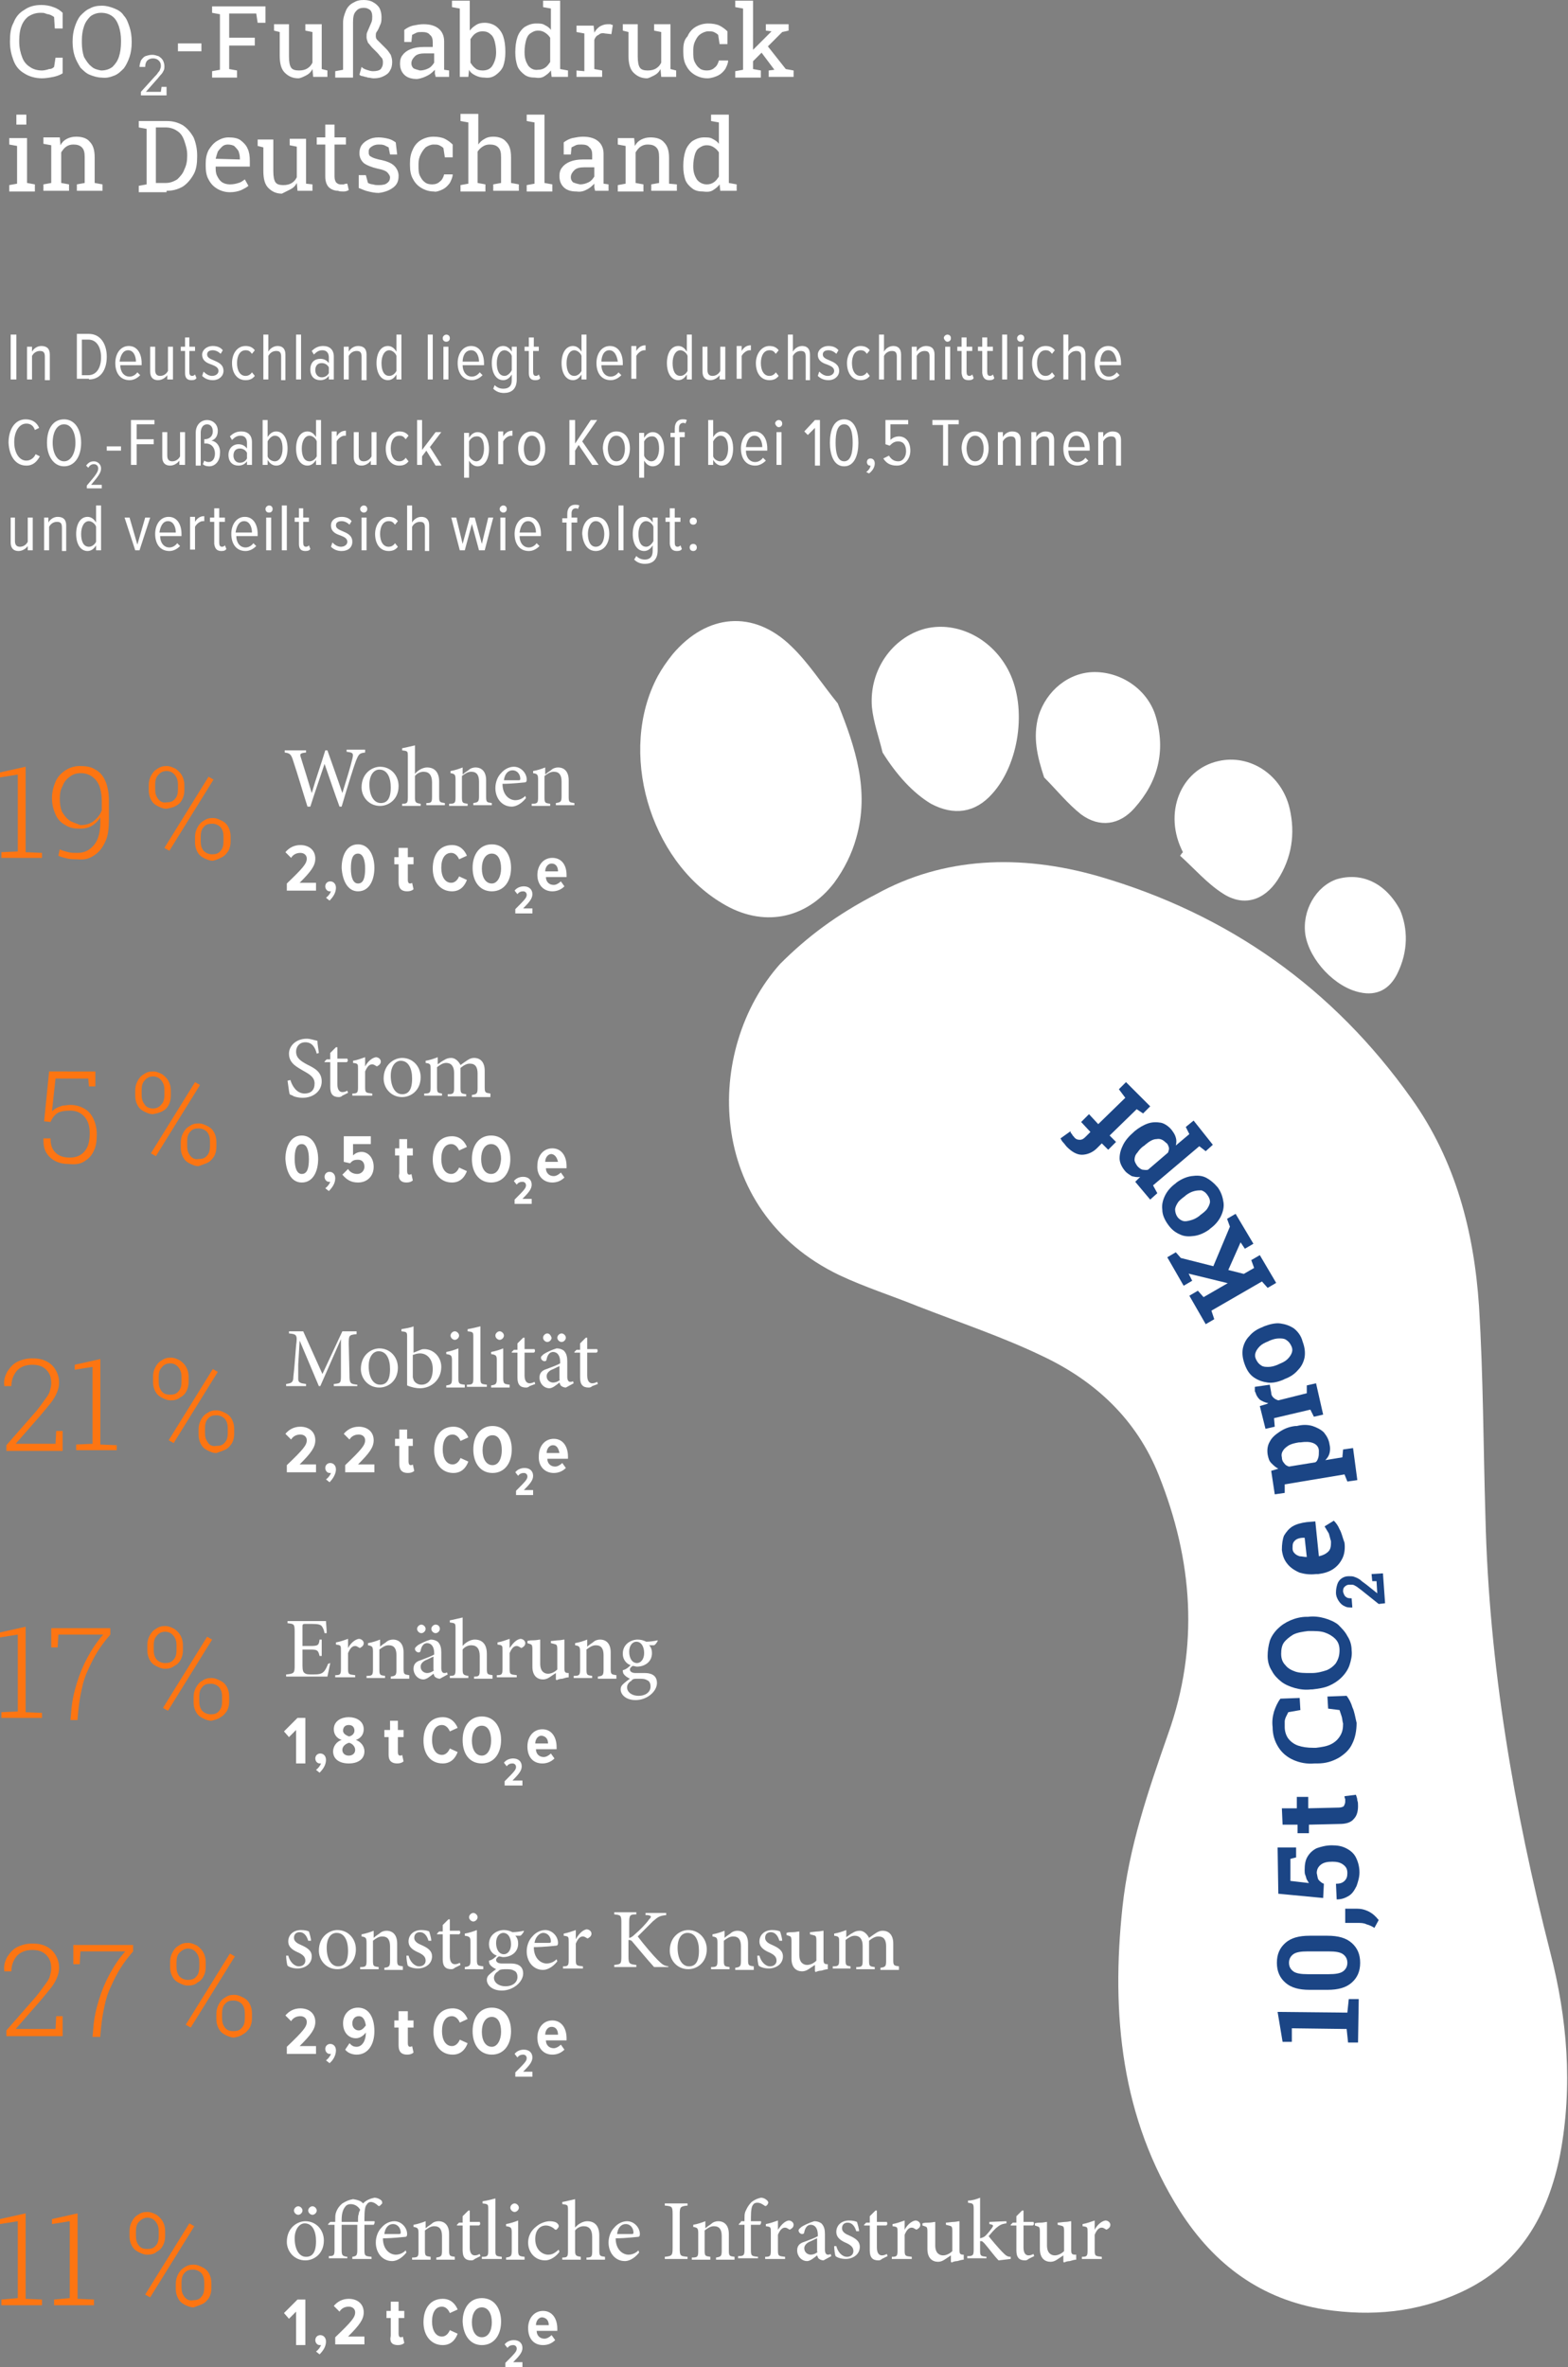 <?xml version="1.0" encoding="utf-8"?>
<!-- Generator: Adobe Illustrator 28.2.0, SVG Export Plug-In . SVG Version: 6.00 Build 0)  -->
<!DOCTYPE svg PUBLIC "-//W3C//DTD SVG 1.1//EN" "http://www.w3.org/Graphics/SVG/1.1/DTD/svg11.dtd">
<svg version="1.1" id="Ebene_1" xmlns:x="http://ns.adobe.com/Extensibility/1.0/" xmlns:i="http://ns.adobe.com/AdobeIllustrator/10.0/" xmlns:graph="http://ns.adobe.com/Graphs/1.0/"
	 xmlns="http://www.w3.org/2000/svg" xmlns:xlink="http://www.w3.org/1999/xlink" x="0px" y="0px" viewBox="0 0 220.3 332.5"
	 style="enable-background:new 0 0 220.3 332.5;" xml:space="preserve">
<rect x="0" y="0" width="220.3" height="332.5" fill="#808080" stroke="none"/>
<style type="text/css">
	.st0{fill:#FFFFFF;}
	.st1{fill:#FD7512;}
	.st2{fill:#1B4585;}
</style>
<g>
	<path class="st0" d="M97.9,25.2c-0.3-0.5-0.5-1-0.5-1.8v-0.1c0-0.6,0.1-1.1,0.2-1.5c0.1-0.4,0.3-0.8,0.6-1c0.3-0.2,0.6-0.4,1.1-0.4
		c0.4,0,0.7,0.1,1,0.3c0.3,0.2,0.5,0.4,0.7,0.7v3.4c-0.2,0.3-0.4,0.6-0.7,0.8c-0.3,0.2-0.6,0.3-1,0.3C98.7,25.9,98.2,25.6,97.9,25.2
		 M100.2,26.7c0.3-0.2,0.6-0.4,0.9-0.8l0.1,0.9h2.3v-0.9l-1.1-0.2v-9.6H101h-1.1V17l1.1,0.2v3c-0.2-0.3-0.5-0.5-0.9-0.7
		c-0.3-0.2-0.7-0.2-1.2-0.2c-0.6,0-1.1,0.2-1.6,0.5c-0.4,0.3-0.8,0.8-1,1.4c-0.2,0.6-0.3,1.3-0.3,2.1v0.1c0,0.7,0.1,1.3,0.3,1.9
		c0.2,0.5,0.6,0.9,1,1.2c0.4,0.3,0.9,0.4,1.5,0.4C99.5,27,99.9,26.9,100.2,26.7 M90.4,26.8v-0.9l-1.1-0.2v-4.3
		c0.2-0.3,0.4-0.6,0.7-0.8c0.3-0.2,0.6-0.3,1-0.3c0.5,0,0.9,0.1,1.2,0.4c0.3,0.3,0.4,0.7,0.4,1.4v3.6l-1.1,0.2v0.9h3.6v-0.9L94,25.8
		v-3.6c0-1-0.2-1.7-0.7-2.2c-0.4-0.5-1.1-0.7-1.9-0.7c-0.5,0-0.9,0.1-1.3,0.3c-0.4,0.2-0.7,0.5-0.9,0.9l-0.1-1.1h-2.3v0.9l1.1,0.2
		v5.3l-1.1,0.2v0.9H90.4z M80.5,25.6c-0.2-0.2-0.3-0.4-0.3-0.7c0-0.4,0.2-0.7,0.5-1c0.3-0.3,0.8-0.4,1.4-0.4h1.4v1.3
		c-0.2,0.3-0.4,0.6-0.8,0.8c-0.4,0.2-0.8,0.3-1.2,0.3C81,25.8,80.7,25.7,80.5,25.6 M82.5,26.6c0.4-0.2,0.7-0.5,1-0.8
		c0,0.2,0,0.3,0,0.5c0,0.2,0.1,0.3,0.1,0.5h1.9v-0.9l-0.7-0.1c0-0.1,0-0.2,0-0.3c0-0.1,0-0.2,0-0.3v-3.6c0-0.8-0.3-1.4-0.8-1.8
		c-0.5-0.4-1.2-0.6-2.1-0.6c-0.5,0-1,0.1-1.5,0.2c-0.4,0.1-0.8,0.3-1.2,0.6v1.7h1l0.1-1c0.2-0.1,0.4-0.2,0.6-0.3
		c0.2-0.1,0.5-0.1,0.8-0.1c0.5,0,0.9,0.1,1.1,0.4c0.3,0.2,0.4,0.6,0.4,1v0.7h-1.3c-0.7,0-1.3,0.1-1.8,0.3c-0.5,0.2-0.9,0.5-1.1,0.8
		c-0.3,0.3-0.4,0.8-0.4,1.2c0,0.7,0.2,1.2,0.6,1.6c0.4,0.4,1,0.6,1.8,0.6C81.7,27,82.1,26.8,82.5,26.6 M77.6,26.8v-0.9l-1.1-0.2
		v-9.6h-2.5V17l1.1,0.2v8.6l-1.1,0.2v0.9H77.6z M68.2,26.8v-0.9l-1.1-0.2v-4.4c0.2-0.3,0.4-0.5,0.7-0.7c0.3-0.2,0.6-0.3,1-0.3
		c0.5,0,0.9,0.1,1.2,0.4c0.3,0.3,0.4,0.7,0.4,1.4v3.6l-1.1,0.2v0.9h3.6v-0.9l-1.1-0.2v-3.6c0-1-0.2-1.7-0.7-2.2
		c-0.4-0.5-1.1-0.7-1.8-0.7c-0.5,0-0.9,0.1-1.2,0.3c-0.4,0.2-0.7,0.5-0.9,0.8v-4.3h-2.5V17l1.1,0.2v8.6l-1.1,0.2v0.9H68.2z
		 M62.2,26.6c0.4-0.2,0.7-0.5,1-0.9c0.2-0.4,0.4-0.8,0.4-1.2l0,0h-1.2c-0.1,0.4-0.3,0.8-0.6,1c-0.3,0.3-0.7,0.4-1.1,0.4
		c-0.4,0-0.8-0.1-1-0.3c-0.3-0.2-0.5-0.5-0.7-0.9c-0.2-0.4-0.2-0.9-0.2-1.4V23c0-0.5,0.1-0.9,0.3-1.3c0.2-0.4,0.4-0.7,0.7-1
		c0.3-0.2,0.7-0.4,1.1-0.4c0.3,0,0.6,0,0.8,0.1c0.2,0.1,0.4,0.2,0.6,0.4l0.2,1.3h1.1l0-1.8c-0.3-0.3-0.7-0.6-1.1-0.8
		c-0.4-0.2-1-0.3-1.6-0.3c-0.7,0-1.3,0.2-1.8,0.5c-0.5,0.3-0.9,0.8-1.1,1.3c-0.3,0.6-0.4,1.2-0.4,1.9v0.3c0,0.7,0.1,1.4,0.4,1.9
		c0.3,0.6,0.7,1,1.2,1.3c0.5,0.3,1.1,0.5,1.8,0.5C61.2,27,61.8,26.8,62.2,26.6 M55.3,26.3c0.5-0.4,0.7-0.9,0.7-1.6
		c0-0.5-0.2-1-0.6-1.4c-0.4-0.4-1.1-0.7-2.2-0.9c-0.4-0.1-0.7-0.2-0.9-0.3c-0.2-0.1-0.4-0.2-0.4-0.3c-0.1-0.1-0.1-0.3-0.1-0.5
		c0-0.3,0.1-0.5,0.4-0.7c0.3-0.2,0.6-0.3,1-0.3c0.3,0,0.5,0,0.8,0.1c0.2,0.1,0.4,0.2,0.6,0.3l0.2,1h1L55.6,20
		c-0.3-0.2-0.6-0.4-1-0.5c-0.4-0.1-0.9-0.2-1.4-0.2c-0.6,0-1,0.1-1.4,0.3c-0.4,0.2-0.7,0.4-1,0.8c-0.2,0.3-0.3,0.7-0.3,1.1
		c0,0.6,0.2,1,0.6,1.4c0.4,0.3,1.1,0.6,2,0.8c0.6,0.1,1.1,0.3,1.3,0.5c0.2,0.2,0.4,0.5,0.4,0.7c0,0.3-0.1,0.6-0.4,0.8
		c-0.2,0.2-0.6,0.3-1.2,0.3c-0.3,0-0.5,0-0.8-0.1c-0.2,0-0.5-0.1-0.7-0.2l-0.3-1.1h-1l0,1.8c0.5,0.2,0.9,0.4,1.4,0.5
		c0.4,0.1,0.9,0.2,1.4,0.2C54.1,27,54.8,26.7,55.3,26.3 M48.3,26.9c0.3,0,0.5-0.1,0.7-0.2l-0.2-0.9c-0.1,0-0.3,0-0.5,0.1
		c-0.2,0-0.4,0-0.5,0c-0.2,0-0.4-0.1-0.6-0.3c-0.1-0.2-0.2-0.4-0.2-0.8v-4.5h1.6v-1H47v-1.8h-1.3v1.8h-1.2v1h1.2v4.5
		c0,0.7,0.2,1.2,0.5,1.5c0.3,0.3,0.8,0.5,1.3,0.5C47.7,26.9,48,26.9,48.3,26.9 M40.8,26.6c0.4-0.2,0.7-0.5,0.9-0.9l0.1,1.1h2.1v-0.9
		L43,25.8v-6.3h-1.3h-1v0.9l1,0.2v4.3c-0.2,0.4-0.4,0.6-0.7,0.8c-0.3,0.2-0.7,0.3-1.2,0.3c-0.5,0-0.9-0.1-1.1-0.4
		c-0.2-0.3-0.3-0.8-0.3-1.6v-4.4H37h-0.8v0.9l0.8,0.2v3.3c0,1.1,0.2,1.9,0.7,2.4c0.5,0.5,1.1,0.8,1.9,0.8C40,27,40.4,26.8,40.8,26.6
		 M30.3,22.3c0.1-0.4,0.2-0.7,0.3-1c0.2-0.3,0.4-0.5,0.6-0.7c0.2-0.2,0.5-0.3,0.8-0.3c0.4,0,0.7,0.1,0.9,0.2
		c0.2,0.2,0.4,0.4,0.6,0.7c0.1,0.3,0.2,0.6,0.2,1v0.2L30.3,22.3L30.3,22.3z M33.9,26.7c0.4-0.2,0.8-0.4,1-0.6l-0.5-0.9
		c-0.3,0.2-0.5,0.4-0.9,0.5c-0.3,0.1-0.7,0.2-1.2,0.2c-0.4,0-0.8-0.1-1.1-0.3c-0.3-0.2-0.5-0.5-0.7-0.9c-0.2-0.4-0.2-0.8-0.2-1.3
		l0,0h4.8v-0.8c0-0.7-0.1-1.3-0.3-1.7c-0.2-0.5-0.6-0.9-1-1.2c-0.4-0.3-1-0.4-1.7-0.4c-0.6,0-1.1,0.2-1.6,0.5
		c-0.5,0.3-0.9,0.8-1.2,1.3c-0.3,0.6-0.4,1.2-0.4,1.9v0.3c0,0.7,0.1,1.4,0.4,1.9c0.3,0.6,0.7,1,1.2,1.3c0.5,0.3,1.1,0.5,1.8,0.5
		C32.9,27,33.4,26.9,33.9,26.7 M21.9,17.9h1.4c0.6,0,1.2,0.2,1.6,0.5c0.5,0.3,0.8,0.8,1,1.4c0.2,0.6,0.4,1.2,0.4,1.9v0.2
		c0,0.7-0.1,1.3-0.4,1.9c-0.2,0.6-0.6,1-1,1.4c-0.5,0.3-1,0.5-1.6,0.5h-1.4V17.9z M23.4,26.8c0.9,0,1.6-0.2,2.3-0.6
		c0.6-0.4,1.1-1,1.5-1.7c0.4-0.7,0.5-1.6,0.5-2.5v-0.2c0-0.9-0.2-1.8-0.5-2.5c-0.4-0.7-0.9-1.3-1.5-1.7c-0.7-0.4-1.4-0.6-2.3-0.6
		h-2.8h-1.1v0.9l1.1,0.2v7.8l-1.1,0.2v0.9H23.4z M9.7,26.8v-0.9l-1.1-0.2v-4.3c0.2-0.3,0.4-0.6,0.7-0.8c0.3-0.2,0.6-0.3,1-0.3
		c0.5,0,0.9,0.1,1.2,0.4c0.3,0.3,0.4,0.7,0.4,1.4v3.6l-1.1,0.2v0.9h3.6v-0.9l-1.1-0.2v-3.6c0-1-0.2-1.7-0.7-2.2
		c-0.4-0.5-1.1-0.7-1.9-0.7c-0.5,0-0.9,0.1-1.3,0.3c-0.4,0.2-0.7,0.5-0.9,0.9l-0.1-1.1H6.1v0.9l1.1,0.2v5.3l-1.1,0.2v0.9H9.7z
		 M3.7,16.1H2.3v1.4h1.4V16.1z M4.9,26.8v-0.9l-1.1-0.2v-6.3H1.3v0.9l1.1,0.2v5.3l-1.1,0.2v0.9H4.9z"/>
	<path class="st0" d="M109.9,4.5l0.9-0.2V3.4h-3.2v0.9l0.8,0.1l0,0l-3.2,3.2l0.5,1.1L109.9,4.5z M111.5,10.8V9.9l-1.1-0.2l-3-3.8
		l-0.7,1.1l2.1,2.8l0,0l-0.8,0.1v0.9H111.5z M106.9,10.8V9.9l-1.1-0.2V0.1h-2.5V1l1.1,0.2v8.6l-1.1,0.2v0.9H106.9z M100.9,10.6
		c0.4-0.2,0.7-0.5,1-0.9c0.2-0.4,0.4-0.8,0.4-1.2l0,0H101c-0.1,0.4-0.3,0.8-0.6,1c-0.3,0.3-0.7,0.4-1.1,0.4c-0.4,0-0.8-0.1-1-0.3
		c-0.3-0.2-0.5-0.5-0.7-0.9c-0.2-0.4-0.2-0.9-0.2-1.4V7c0-0.5,0.1-0.9,0.3-1.3c0.2-0.4,0.4-0.7,0.7-0.9c0.3-0.2,0.7-0.4,1.1-0.4
		c0.3,0,0.6,0,0.8,0.1c0.2,0.1,0.4,0.2,0.6,0.4l0.2,1.3h1.1l0-1.8c-0.3-0.3-0.7-0.6-1.1-0.8c-0.4-0.2-1-0.3-1.6-0.3
		c-0.7,0-1.3,0.2-1.8,0.5c-0.5,0.3-0.9,0.8-1.1,1.3C96.1,5.6,96,6.3,96,7v0.3c0,0.7,0.1,1.4,0.4,1.9c0.3,0.6,0.7,1,1.2,1.3
		c0.5,0.3,1.1,0.5,1.8,0.5C99.9,11,100.5,10.8,100.9,10.6 M91.9,10.6c0.4-0.2,0.7-0.5,0.9-0.9l0.1,1.1h2.1V9.9l-0.8-0.2V3.4h-1.3h-1
		v0.9l1,0.2v4.3c-0.2,0.4-0.4,0.6-0.7,0.8c-0.3,0.2-0.7,0.3-1.2,0.3c-0.5,0-0.9-0.1-1.1-0.4c-0.2-0.3-0.3-0.8-0.3-1.6V3.4h-1.3h-0.8
		v0.9l0.8,0.2v3.3c0,1.1,0.2,1.9,0.7,2.4c0.5,0.5,1.1,0.8,1.9,0.8C91.1,11,91.5,10.8,91.9,10.6 M84.6,10.8V9.9l-1.1-0.2V5.6
		c0.1-0.3,0.3-0.6,0.6-0.7c0.2-0.2,0.5-0.3,0.9-0.2l0.9,0.1l0.2-1.3c-0.1,0-0.2,0-0.3-0.1c-0.1,0-0.3,0-0.4,0
		c-0.4,0-0.7,0.1-1.1,0.3c-0.3,0.2-0.6,0.5-0.8,0.9l0-0.1l-0.1-0.9H81v0.9l1.1,0.2v5.3L81,9.9v0.9H84.6z M74.2,9.2
		c-0.3-0.5-0.5-1-0.5-1.8V7.2c0-0.6,0.1-1.1,0.2-1.5c0.1-0.4,0.3-0.8,0.6-1c0.3-0.2,0.6-0.4,1.1-0.4c0.4,0,0.7,0.1,1,0.3
		c0.3,0.2,0.5,0.4,0.7,0.7v3.4c-0.2,0.3-0.4,0.6-0.7,0.8c-0.3,0.2-0.6,0.3-1,0.3C75,9.9,74.5,9.6,74.2,9.2 M76.5,10.7
		c0.3-0.2,0.6-0.4,0.9-0.8l0.1,0.9h2.3V9.9l-1.1-0.2V0.1h-1.3h-1.1V1l1.1,0.2v3c-0.2-0.3-0.5-0.5-0.9-0.7c-0.3-0.2-0.7-0.2-1.2-0.2
		c-0.6,0-1.1,0.2-1.6,0.5c-0.4,0.3-0.8,0.8-1,1.4c-0.2,0.6-0.3,1.3-0.3,2.1v0.1c0,0.7,0.1,1.3,0.3,1.9c0.2,0.5,0.6,0.9,1,1.2
		c0.4,0.3,0.9,0.4,1.5,0.4C75.8,11,76.2,10.9,76.5,10.7 M66.8,9.6c-0.3-0.2-0.5-0.5-0.7-0.8V5.5c0.2-0.3,0.4-0.6,0.7-0.8
		c0.3-0.2,0.6-0.3,1-0.3c0.4,0,0.8,0.1,1.1,0.4c0.3,0.2,0.5,0.6,0.6,1c0.1,0.4,0.2,0.9,0.2,1.5v0.1c0,0.7-0.2,1.3-0.5,1.8
		c-0.3,0.5-0.8,0.7-1.4,0.7C67.4,9.9,67,9.8,66.8,9.6 M69.7,10.5c0.4-0.3,0.8-0.7,1-1.2C70.9,8.7,71,8.1,71,7.4V7.2
		c0-0.8-0.1-1.5-0.3-2.1c-0.2-0.6-0.6-1.1-1-1.4c-0.4-0.3-1-0.5-1.6-0.5c-0.5,0-0.9,0.1-1.2,0.3c-0.3,0.2-0.6,0.4-0.9,0.8V0.1h-2.5
		V1l1.1,0.2v9.6h1.2l0.1-1c0.2,0.4,0.5,0.6,0.9,0.8c0.4,0.2,0.8,0.3,1.3,0.3C68.8,11,69.3,10.8,69.7,10.5 M58.1,9.6
		c-0.2-0.2-0.3-0.4-0.3-0.7c0-0.4,0.2-0.7,0.5-1c0.3-0.3,0.8-0.4,1.4-0.4H61v1.3c-0.2,0.3-0.4,0.6-0.8,0.8c-0.4,0.2-0.8,0.3-1.2,0.3
		C58.6,9.8,58.3,9.7,58.1,9.6 M60.1,10.6c0.4-0.2,0.7-0.5,1-0.8c0,0.2,0,0.3,0,0.5c0,0.2,0.1,0.3,0.1,0.5h1.9V9.9l-0.7-0.1
		c0-0.1,0-0.2,0-0.3c0-0.1,0-0.2,0-0.3V5.8c0-0.8-0.3-1.4-0.8-1.8c-0.5-0.4-1.2-0.6-2.1-0.6c-0.5,0-1,0.1-1.5,0.2
		c-0.4,0.1-0.8,0.3-1.2,0.6v1.7h1l0.1-1c0.2-0.1,0.4-0.2,0.6-0.3c0.2-0.1,0.5-0.1,0.8-0.1c0.5,0,0.9,0.1,1.1,0.4
		c0.3,0.2,0.4,0.6,0.4,1v0.7h-1.3c-0.7,0-1.3,0.1-1.8,0.3c-0.5,0.2-0.9,0.5-1.1,0.8c-0.3,0.3-0.4,0.8-0.4,1.2c0,0.7,0.2,1.2,0.6,1.6
		c0.4,0.4,1,0.6,1.8,0.6C59.3,11,59.7,10.8,60.1,10.6 M53.9,10.7c0.4-0.2,0.7-0.4,0.9-0.8c0.2-0.3,0.3-0.7,0.3-1.2
		c0-0.4-0.1-0.7-0.2-1c-0.2-0.3-0.4-0.6-0.6-0.8c-0.2-0.2-0.5-0.5-0.7-0.7C53.4,6,53.2,5.8,53,5.6c-0.2-0.2-0.2-0.4-0.2-0.6
		c0-0.2,0-0.3,0.1-0.5C53,4.4,53.1,4.2,53.2,4c0.1-0.2,0.2-0.5,0.3-0.7c0.1-0.3,0.1-0.6,0.1-0.9c0-0.5-0.1-0.9-0.3-1.3
		c-0.2-0.3-0.5-0.6-0.9-0.8C52.1,0.1,51.6,0,51.1,0c-0.6,0-1,0.1-1.5,0.4c-0.4,0.2-0.8,0.6-1,1.1c-0.2,0.5-0.4,1-0.4,1.7v6.6
		l-1.1,0.2v0.9h2.5V3.1c0-0.7,0.1-1.2,0.4-1.5c0.3-0.4,0.7-0.5,1.1-0.5c0.4,0,0.6,0.1,0.9,0.3c0.2,0.2,0.3,0.5,0.3,0.9
		c0,0.3,0,0.5-0.1,0.8c-0.1,0.2-0.2,0.5-0.3,0.7c-0.1,0.2-0.2,0.5-0.3,0.7c-0.1,0.2-0.1,0.4-0.1,0.7c0,0.3,0.1,0.5,0.2,0.8
		c0.2,0.2,0.4,0.5,0.6,0.7c0.2,0.2,0.5,0.5,0.7,0.7c0.2,0.2,0.4,0.5,0.6,0.7c0.2,0.2,0.2,0.5,0.2,0.7c0,0.4-0.1,0.6-0.3,0.9
		c-0.2,0.2-0.6,0.3-1.1,0.3c-0.3,0-0.6-0.1-0.9-0.2c-0.3-0.1-0.5-0.2-0.7-0.4l-0.3,1.1c0.1,0.1,0.3,0.2,0.5,0.2
		c0.2,0.1,0.5,0.1,0.7,0.2c0.3,0,0.5,0.1,0.8,0.1C53.1,11,53.5,10.9,53.9,10.7 M43,10.6c0.4-0.2,0.7-0.5,0.9-0.9l0.1,1.1H46V9.9
		l-0.8-0.2V3.4h-1.3h-1v0.9l1,0.2v4.3c-0.2,0.4-0.4,0.6-0.7,0.8c-0.3,0.2-0.7,0.3-1.2,0.3c-0.5,0-0.9-0.1-1.1-0.4
		c-0.2-0.3-0.3-0.8-0.3-1.6V3.4h-1.3h-0.8v0.9l0.8,0.2v3.3c0,1.1,0.2,1.9,0.7,2.4c0.5,0.5,1.1,0.8,1.9,0.8
		C42.2,11,42.6,10.8,43,10.6 M33.3,10.8V9.9l-1.1-0.2V6.4h3.6V5.3h-3.6V1.9h3.8l0.2,1.3h1.1V0.9h-7.5v0.9l1.1,0.2v7.8l-1.1,0.2v0.9
		H33.3z M28.4,6.1H25v1.1h3.3V6.1z M23.4,13.5v-1.3h-0.7l-0.1,0.7h-2.1l0,0l1.5-1.7c0.2-0.2,0.4-0.5,0.6-0.7
		c0.2-0.2,0.3-0.4,0.4-0.6c0.1-0.2,0.1-0.4,0.1-0.6c0-0.3-0.1-0.6-0.2-0.8c-0.1-0.2-0.3-0.4-0.6-0.6c-0.3-0.1-0.6-0.2-0.9-0.2
		c-0.4,0-0.7,0.1-1,0.2C20.2,8,20,8.2,19.8,8.5c-0.1,0.3-0.2,0.6-0.2,0.9l0,0h0.8c0-0.4,0.1-0.7,0.3-0.9c0.2-0.2,0.5-0.3,0.8-0.3
		c0.3,0,0.6,0.1,0.8,0.3c0.2,0.2,0.3,0.4,0.3,0.7c0,0.2,0,0.3-0.1,0.5c0,0.1-0.1,0.3-0.3,0.5c-0.1,0.2-0.3,0.4-0.5,0.6l-1.9,2.1v0.5
		H23.4z M12.8,9.3C12.4,9,12.1,8.5,11.8,8c-0.2-0.6-0.3-1.3-0.3-2V5.7c0-0.8,0.1-1.4,0.3-2c0.2-0.6,0.5-1,0.9-1.4
		c0.4-0.3,0.9-0.5,1.5-0.5c0.7,0,1.2,0.2,1.6,0.5c0.4,0.3,0.7,0.8,0.9,1.4c0.2,0.6,0.3,1.3,0.3,2v0.2c0,0.8-0.1,1.5-0.3,2.1
		c-0.2,0.6-0.5,1-0.9,1.4c-0.4,0.3-0.9,0.5-1.6,0.5C13.7,9.8,13.2,9.7,12.8,9.3 M16.1,10.6c0.5-0.2,0.9-0.6,1.3-1
		c0.3-0.4,0.6-1,0.8-1.6c0.2-0.6,0.3-1.3,0.3-2V5.8c0-0.7-0.1-1.4-0.3-2c-0.2-0.6-0.4-1.2-0.8-1.6c-0.3-0.5-0.8-0.8-1.3-1
		c-0.5-0.2-1.1-0.4-1.8-0.4c-0.6,0-1.2,0.1-1.7,0.4c-0.5,0.2-0.9,0.6-1.3,1c-0.4,0.5-0.6,1-0.8,1.6c-0.2,0.6-0.3,1.3-0.3,2v0.1
		c0,0.7,0.1,1.4,0.3,2c0.2,0.6,0.5,1.1,0.8,1.6c0.4,0.4,0.8,0.8,1.3,1c0.5,0.2,1.1,0.4,1.7,0.4C15,11,15.6,10.8,16.1,10.6 M7.5,10.8
		c0.5-0.1,1-0.3,1.3-0.5V8.1H7.8L7.6,9.4C7.4,9.6,7.2,9.7,6.9,9.7C6.6,9.8,6.2,9.9,5.9,9.9c-0.7,0-1.3-0.2-1.7-0.5
		C3.7,9.1,3.3,8.6,3.1,8C2.9,7.5,2.7,6.7,2.7,5.9V5.7c0-0.8,0.1-1.5,0.3-2c0.2-0.6,0.6-1.1,1-1.4c0.5-0.3,1-0.5,1.7-0.5
		c0.3,0,0.5,0,0.7,0.1S6.9,2,7.1,2.1c0.2,0.1,0.4,0.2,0.5,0.3l0.1,1.6h1.1V1.8C8.5,1.5,8.1,1.2,7.5,1C7,0.8,6.4,0.7,5.8,0.7
		c-0.9,0-1.7,0.2-2.4,0.7c-0.7,0.4-1.2,1-1.5,1.8C1.5,3.9,1.4,4.8,1.4,5.8v0.1c0,1,0.2,1.8,0.5,2.6c0.3,0.8,0.8,1.4,1.5,1.8
		C4,10.7,4.9,11,5.9,11C6.4,11,7,10.9,7.5,10.8"/>
	<path class="st0" d="M96.9,76.9c0,0.3,0.2,0.5,0.5,0.5c0.3,0,0.5-0.2,0.5-0.5c0-0.3-0.2-0.5-0.5-0.5C97.1,76.4,96.9,76.6,96.9,76.9
		 M96.9,73.2c0,0.3,0.2,0.5,0.5,0.5c0.3,0,0.5-0.2,0.5-0.5s-0.2-0.5-0.5-0.5C97.1,72.7,96.9,72.9,96.9,73.2 M95.1,77.4
		c0.4,0,0.6-0.1,0.7-0.3l-0.2-0.5c-0.1,0.1-0.2,0.2-0.4,0.2c-0.3,0-0.4-0.2-0.4-0.6v-2.9h0.8v-0.6h-0.8v-1.3h-0.7v1.3h-0.6v0.6h0.6
		v3.1C94.2,77.1,94.5,77.4,95.1,77.4 M91.8,76c-0.2,0.4-0.6,0.8-1,0.8c-0.8,0-1.1-0.8-1.1-1.8c0-1,0.4-1.8,1.1-1.8
		c0.4,0,0.9,0.4,1,0.8V76z M89.1,78.6c0.4,0.4,0.9,0.6,1.5,0.6c1,0,1.8-0.5,1.8-1.9v-4.6h-0.7v0.7c-0.3-0.5-0.7-0.8-1.2-0.8
		c-1,0-1.6,1-1.6,2.4c0,1.4,0.6,2.4,1.6,2.4c0.5,0,0.9-0.3,1.2-0.8v0.8c0,0.9-0.5,1.2-1.1,1.2c-0.5,0-0.9-0.2-1.2-0.5L89.1,78.6z
		 M87.6,71h-0.7v6.3h0.7V71z M83.7,76.8c-0.8,0-1.1-0.9-1.1-1.8c0-0.9,0.4-1.8,1.1-1.8c0.8,0,1.2,0.9,1.2,1.8
		C84.9,76,84.5,76.8,83.7,76.8 M83.7,77.4c1.2,0,1.9-1.1,1.9-2.4c0-1.3-0.6-2.4-1.9-2.4c-1.2,0-1.9,1.1-1.9,2.4
		C81.9,76.3,82.5,77.4,83.7,77.4 M81.1,73.3v-0.6h-0.8v-0.6c0-0.4,0.2-0.7,0.6-0.7c0.1,0,0.2,0,0.3,0.1l0.2-0.5
		c-0.2-0.1-0.4-0.1-0.6-0.1c-0.7,0-1.1,0.5-1.1,1.3v0.6H79v0.6h0.6v4h0.7v-4H81.1z M74.2,73.2c0.8,0,1.1,0.9,1.1,1.6H73
		C73.1,74.1,73.4,73.2,74.2,73.2 M72.3,75c0,1.4,0.7,2.4,2,2.4c0.6,0,1.1-0.3,1.5-0.7l-0.4-0.4c-0.3,0.4-0.7,0.6-1.1,0.6
		c-0.8,0-1.3-0.7-1.3-1.6h3V75c0-1.3-0.6-2.4-1.8-2.4C73,72.6,72.3,73.7,72.3,75 M71,72.7h-0.7v4.6H71V72.7z M70.7,72
		c0.3,0,0.5-0.2,0.5-0.5c0-0.3-0.2-0.5-0.5-0.5c-0.2,0-0.5,0.2-0.5,0.5C70.2,71.8,70.5,72,70.7,72 M68.1,77.3l1.2-4.6h-0.7l-0.9,3.7
		l-1-3.7H66l-1,3.7l-0.9-3.7h-0.7l1.2,4.6h0.7l1-3.7l1,3.7H68.1z M60.3,77.3v-3.5c0-0.8-0.4-1.2-1.1-1.2c-0.6,0-1.1,0.4-1.3,0.8V71
		h-0.7v6.3h0.7V74c0.2-0.4,0.6-0.7,1.1-0.7c0.5,0,0.7,0.2,0.7,0.8v3.3H60.3z M52.7,75c0,1.4,0.7,2.4,1.9,2.4c0.6,0,1-0.2,1.3-0.6
		l-0.4-0.5c-0.2,0.3-0.5,0.5-0.9,0.5c-0.8,0-1.2-0.8-1.2-1.8c0-1,0.4-1.8,1.2-1.8c0.4,0,0.6,0.1,0.9,0.5l0.4-0.5
		c-0.3-0.4-0.7-0.6-1.3-0.6C53.5,72.6,52.7,73.7,52.7,75 M51.5,72.7h-0.7v4.6h0.7V72.7z M51.1,72c0.3,0,0.5-0.2,0.5-0.5
		c0-0.3-0.2-0.5-0.5-0.5c-0.2,0-0.5,0.2-0.5,0.5C50.6,71.8,50.9,72,51.1,72 M46.5,76.8c0.4,0.4,0.9,0.6,1.5,0.6
		c0.9,0,1.5-0.5,1.5-1.3c0-0.9-0.7-1.2-1.4-1.5c-0.5-0.2-0.9-0.4-0.9-0.8c0-0.4,0.3-0.6,0.8-0.6c0.4,0,0.8,0.2,1.1,0.5l0.3-0.5
		c-0.3-0.4-0.8-0.6-1.4-0.6c-0.9,0-1.5,0.5-1.5,1.2c0,0.9,0.7,1.2,1.3,1.4c0.5,0.2,1,0.4,1,0.9c0,0.4-0.4,0.7-0.9,0.7
		c-0.5,0-0.9-0.3-1.2-0.6L46.5,76.8z M42.9,77.4c0.4,0,0.6-0.1,0.7-0.3l-0.2-0.5c-0.1,0.1-0.2,0.2-0.4,0.2c-0.3,0-0.4-0.2-0.4-0.6
		v-2.9h0.8v-0.6h-0.8v-1.3H42v1.3h-0.6v0.6H42v3.1C42,77.1,42.3,77.4,42.9,77.4 M40.3,71h-0.7v6.3h0.7V71z M38.1,72.7h-0.7v4.6h0.7
		V72.7z M37.8,72c0.3,0,0.5-0.2,0.5-0.5c0-0.3-0.2-0.5-0.5-0.5c-0.2,0-0.5,0.2-0.5,0.5C37.3,71.8,37.5,72,37.8,72 M34.3,73.2
		c0.8,0,1.1,0.9,1.1,1.6h-2.3C33.2,74.1,33.5,73.2,34.3,73.2 M32.5,75c0,1.4,0.7,2.4,2,2.4c0.6,0,1.1-0.3,1.5-0.7l-0.4-0.4
		c-0.3,0.4-0.7,0.6-1.1,0.6c-0.8,0-1.3-0.7-1.3-1.6h3V75c0-1.3-0.6-2.4-1.8-2.4C33.2,72.6,32.5,73.7,32.5,75 M31.1,77.4
		c0.4,0,0.6-0.1,0.7-0.3l-0.2-0.5c-0.1,0.1-0.2,0.2-0.4,0.2c-0.3,0-0.4-0.2-0.4-0.6v-2.9h0.8v-0.6h-0.8v-1.3h-0.7v1.3h-0.6v0.6h0.6
		v3.1C30.2,77.1,30.5,77.4,31.1,77.4 M27.4,77.3v-3.3c0.2-0.4,0.7-0.8,1.1-0.8c0.1,0,0.2,0,0.2,0v-0.7c-0.6,0-1,0.3-1.3,0.8v-0.7
		h-0.7v4.6H27.4z M23.6,73.2c0.8,0,1.1,0.9,1.1,1.6h-2.3C22.5,74.1,22.8,73.2,23.6,73.2 M21.8,75c0,1.4,0.7,2.4,2,2.4
		c0.6,0,1.1-0.3,1.5-0.7l-0.4-0.4c-0.3,0.4-0.7,0.6-1.1,0.6c-0.8,0-1.3-0.7-1.3-1.6h3V75c0-1.3-0.6-2.4-1.8-2.4
		C22.5,72.6,21.8,73.7,21.8,75 M19.6,77.3l1.5-4.6h-0.7l-1.1,3.8l-1.1-3.8h-0.7l1.5,4.6H19.6z M13.5,76.1c-0.2,0.4-0.6,0.7-1,0.7
		c-0.8,0-1.1-0.8-1.1-1.8c0-1,0.4-1.8,1.1-1.8c0.4,0,0.9,0.4,1,0.8V76.1z M14.2,77.3V71h-0.7v2.4c-0.3-0.5-0.7-0.8-1.2-0.8
		c-1,0-1.6,1-1.6,2.4c0,1.4,0.6,2.4,1.6,2.4c0.5,0,0.9-0.3,1.2-0.8v0.7H14.2z M9.3,77.3v-3.5c0-0.8-0.4-1.2-1.2-1.2
		c-0.6,0-1.1,0.4-1.3,0.8v-0.7H6.2v4.6h0.7V74c0.2-0.4,0.6-0.7,1.1-0.7c0.5,0,0.7,0.2,0.7,0.8v3.3H9.3z M4.6,77.3v-4.6H3.9v3.4
		c-0.2,0.4-0.6,0.7-1.1,0.7c-0.4,0-0.7-0.2-0.7-0.8v-3.3H1.5v3.5c0,0.8,0.4,1.2,1.1,1.2c0.6,0,1.1-0.4,1.3-0.7v0.6H4.6z"/>
	<path class="st0" d="M157.5,65.3v-3.5c0-0.8-0.4-1.2-1.2-1.2c-0.6,0-1.1,0.4-1.3,0.8v-0.7h-0.7v4.6h0.7V62c0.2-0.4,0.6-0.7,1.1-0.7
		c0.5,0,0.7,0.2,0.7,0.8v3.3H157.5z M151.2,61.2c0.8,0,1.1,0.9,1.2,1.6h-2.3C150.1,62.1,150.4,61.2,151.2,61.2 M149.4,63
		c0,1.4,0.7,2.4,2,2.4c0.6,0,1.1-0.3,1.5-0.7l-0.4-0.4c-0.3,0.4-0.7,0.6-1.1,0.6c-0.8,0-1.3-0.7-1.3-1.6h3V63c0-1.3-0.6-2.4-1.8-2.4
		C150.1,60.6,149.4,61.7,149.4,63 M148.1,65.3v-3.5c0-0.8-0.4-1.2-1.2-1.2c-0.6,0-1.1,0.4-1.3,0.8v-0.7h-0.7v4.6h0.7V62
		c0.2-0.4,0.6-0.7,1.1-0.7c0.5,0,0.7,0.2,0.7,0.8v3.3H148.1z M143.4,65.3v-3.5c0-0.8-0.4-1.2-1.2-1.2c-0.6,0-1.1,0.4-1.3,0.8v-0.7
		h-0.7v4.6h0.7V62c0.2-0.4,0.6-0.7,1.1-0.7c0.5,0,0.7,0.2,0.7,0.8v3.3H143.4z M137,64.8c-0.8,0-1.2-0.9-1.2-1.8
		c0-0.9,0.4-1.8,1.2-1.8c0.8,0,1.2,0.9,1.2,1.8C138.2,64,137.8,64.8,137,64.8 M137,65.4c1.2,0,1.9-1.1,1.9-2.4
		c0-1.3-0.6-2.4-1.9-2.4c-1.2,0-1.9,1.1-1.9,2.4C135.2,64.3,135.8,65.4,137,65.4 M133.2,65.3v-5.7h1.5V59H131v0.7h1.5v5.7H133.2z
		 M124.1,64.4c0.4,0.6,0.9,1,1.9,1c1.1,0,1.9-0.9,1.9-2.1c0-1.3-0.7-2-1.6-2c-0.5,0-0.9,0.2-1.2,0.5v-2.2h2.5V59h-3.2v3.4l0.6,0.2
		c0.4-0.4,0.7-0.6,1.2-0.6c0.7,0,1.1,0.5,1.1,1.4c0,0.7-0.4,1.4-1.1,1.4c-0.6,0-1-0.3-1.3-0.8L124.1,64.4z M122.1,66.5
		c0.4-0.3,0.8-0.8,0.8-1.4c0-0.5-0.3-0.7-0.6-0.7c-0.3,0-0.5,0.2-0.5,0.5c0,0.3,0.2,0.5,0.4,0.5c0,0,0.1,0,0.1,0
		c0,0.3-0.3,0.7-0.6,0.9L122.1,66.5z M119.8,62.2c0,1.2-0.2,2.6-1.2,2.6c-1,0-1.2-1.4-1.2-2.6c0-1.3,0.2-2.6,1.2-2.6
		C119.6,59.6,119.8,60.9,119.8,62.2 M116.6,62.2c0,1.6,0.5,3.3,2,3.3c1.5,0,2-1.7,2-3.3s-0.5-3.3-2-3.3
		C117.1,58.9,116.6,60.5,116.6,62.2 M115.2,65.3V59h-0.7l-1.5,1.6l0.5,0.5l1-1v5.3H115.2z M109.8,60.7h-0.7v4.6h0.7V60.7z M109.4,60
		c0.3,0,0.5-0.2,0.5-0.5c0-0.3-0.2-0.5-0.5-0.5c-0.2,0-0.5,0.2-0.5,0.5C109,59.8,109.2,60,109.4,60 M106,61.2c0.8,0,1.1,0.9,1.1,1.6
		h-2.3C104.9,62.1,105.2,61.2,106,61.2 M104.1,63c0,1.4,0.7,2.4,2,2.4c0.6,0,1.1-0.3,1.5-0.7l-0.4-0.4c-0.3,0.4-0.7,0.6-1.1,0.6
		c-0.8,0-1.3-0.7-1.3-1.6h3V63c0-1.3-0.6-2.4-1.8-2.4C104.8,60.6,104.1,61.7,104.1,63 M100.2,62c0.2-0.4,0.6-0.8,1-0.8
		c0.8,0,1.1,0.8,1.1,1.8c0,1-0.4,1.8-1.1,1.8c-0.4,0-0.9-0.3-1-0.7V62z M100.2,65.3v-0.7c0.3,0.5,0.7,0.8,1.2,0.8c1,0,1.6-1,1.6-2.4
		c0-1.4-0.6-2.4-1.6-2.4c-0.5,0-0.9,0.3-1.2,0.8V59h-0.7v6.3H100.2z M96.2,61.3v-0.6h-0.8v-0.6c0-0.4,0.2-0.7,0.6-0.7
		c0.1,0,0.2,0,0.3,0.1l0.2-0.5c-0.2-0.1-0.4-0.1-0.6-0.1c-0.7,0-1.1,0.5-1.1,1.3v0.6h-0.6v0.6h0.6v4h0.7v-4H96.2z M92.6,63
		c0,1-0.4,1.8-1.1,1.8c-0.4,0-0.9-0.4-1-0.8V62c0.2-0.4,0.6-0.7,1-0.7C92.3,61.2,92.6,62,92.6,63 M90.5,64.7
		c0.3,0.5,0.7,0.8,1.2,0.8c1,0,1.6-1,1.6-2.4c0-1.4-0.6-2.4-1.6-2.4c-0.5,0-0.9,0.3-1.2,0.8v-0.7h-0.7v6.3h0.7V64.7z M86.6,64.8
		c-0.8,0-1.2-0.9-1.2-1.8c0-0.9,0.4-1.8,1.2-1.8c0.8,0,1.2,0.9,1.2,1.8C87.8,64,87.4,64.8,86.6,64.8 M86.6,65.4
		c1.2,0,1.9-1.1,1.9-2.4c0-1.3-0.6-2.4-1.9-2.4c-1.2,0-1.9,1.1-1.9,2.4C84.8,64.3,85.4,65.4,86.6,65.4 M84.1,65.3L81.8,62l2.1-3
		h-0.9l-2.2,3.3V59h-0.8v6.3h0.8v-2l0.5-0.8l1.9,2.8H84.1z M74.7,64.8c-0.8,0-1.1-0.9-1.1-1.8c0-0.9,0.4-1.8,1.1-1.8
		c0.8,0,1.2,0.9,1.2,1.8C75.9,64,75.5,64.8,74.7,64.8 M74.7,65.4c1.2,0,1.9-1.1,1.9-2.4c0-1.3-0.6-2.4-1.9-2.4
		c-1.2,0-1.9,1.1-1.9,2.4C72.8,64.3,73.5,65.4,74.7,65.4 M70.7,65.3v-3.3c0.2-0.4,0.7-0.8,1.1-0.8c0.1,0,0.2,0,0.2,0v-0.7
		c-0.6,0-1,0.3-1.3,0.8v-0.7h-0.7v4.6H70.7z M68,63c0,1-0.4,1.8-1.1,1.8c-0.4,0-0.9-0.4-1-0.8V62c0.2-0.4,0.6-0.7,1-0.7
		C67.7,61.2,68,62,68,63 M65.9,64.7c0.3,0.5,0.7,0.8,1.2,0.8c1,0,1.6-1,1.6-2.4c0-1.4-0.6-2.4-1.6-2.4c-0.5,0-0.9,0.3-1.2,0.8v-0.7
		h-0.7v6.3h0.7V64.7z M62,65.3l-1.6-2.5l1.6-2.1h-0.8l-1.9,2.5V59h-0.7v6.3h0.7v-1.2l0.6-0.8l1.3,2.1H62z M54.2,63
		c0,1.4,0.7,2.4,1.9,2.4c0.6,0,1-0.2,1.3-0.6l-0.4-0.5c-0.2,0.3-0.5,0.5-0.9,0.5c-0.8,0-1.2-0.8-1.2-1.8c0-1,0.4-1.8,1.2-1.8
		c0.4,0,0.6,0.1,0.9,0.5l0.4-0.5c-0.3-0.4-0.7-0.6-1.3-0.6C55,60.6,54.2,61.7,54.2,63 M52.9,65.3v-4.6h-0.7v3.4
		c-0.2,0.4-0.6,0.7-1.1,0.7c-0.4,0-0.7-0.2-0.7-0.8v-3.3h-0.7v3.5c0,0.8,0.4,1.2,1.1,1.2c0.6,0,1.1-0.4,1.3-0.7v0.6H52.9z
		 M47.3,65.3v-3.3c0.2-0.4,0.7-0.8,1.1-0.8c0.1,0,0.2,0,0.2,0v-0.7c-0.6,0-1,0.3-1.3,0.8v-0.7h-0.7v4.6H47.3z M44.5,64.1
		c-0.2,0.4-0.6,0.7-1,0.7c-0.8,0-1.1-0.8-1.1-1.8c0-1,0.4-1.8,1.1-1.8c0.4,0,0.9,0.4,1,0.8V64.1z M45.1,65.3V59h-0.7v2.4
		c-0.3-0.5-0.7-0.8-1.2-0.8c-1,0-1.6,1-1.6,2.4c0,1.4,0.6,2.4,1.6,2.4c0.5,0,0.9-0.3,1.2-0.8v0.7H45.1z M37.6,62
		c0.2-0.4,0.6-0.8,1-0.8c0.8,0,1.1,0.8,1.1,1.8c0,1-0.4,1.8-1.1,1.8c-0.4,0-0.9-0.3-1-0.7V62z M37.6,65.3v-0.7
		c0.3,0.5,0.7,0.8,1.2,0.8c1,0,1.6-1,1.6-2.4c0-1.4-0.6-2.4-1.6-2.4c-0.5,0-0.9,0.3-1.2,0.8V59h-0.7v6.3H37.6z M34.7,64.4
		c-0.2,0.4-0.6,0.6-1,0.6c-0.6,0-0.9-0.5-0.9-1c0-0.6,0.3-1,0.9-1c0.4,0,0.8,0.2,1,0.6V64.4z M35.4,65.3v-3.2c0-1-0.6-1.5-1.5-1.5
		c-0.6,0-1.1,0.2-1.6,0.7l0.3,0.5c0.4-0.4,0.7-0.6,1.2-0.6c0.6,0,0.9,0.4,0.9,1V63c-0.3-0.4-0.7-0.6-1.2-0.6c-0.8,0-1.4,0.6-1.4,1.5
		c0,1,0.6,1.5,1.4,1.5c0.5,0,0.9-0.2,1.2-0.6v0.5H35.4z M29.7,61.9c0.6-0.2,0.9-0.7,0.9-1.4c0-0.9-0.7-1.5-1.5-1.5
		c-0.9,0-1.6,0.7-1.6,1.8v4.6h0.7v-4.6c0-0.8,0.4-1.2,0.9-1.2c0.4,0,0.8,0.3,0.8,1c0,0.6-0.4,1.1-1.2,1.1v0.6c1-0.1,1.5,0.6,1.5,1.4
		c0,0.8-0.4,1.2-0.9,1.2c-0.2,0-0.5-0.1-0.6-0.2l-0.2,0.5c0.2,0.2,0.5,0.3,0.9,0.3c0.8,0,1.5-0.7,1.5-1.8C31,62.8,30.5,62,29.7,61.9
		 M26,65.3v-4.6h-0.7v3.4c-0.2,0.4-0.6,0.7-1.1,0.7c-0.4,0-0.7-0.2-0.7-0.8v-3.3h-0.7v3.5c0,0.8,0.4,1.2,1.1,1.2
		c0.6,0,1.1-0.4,1.3-0.7v0.6H26z M19.2,65.3v-2.9h2.4v-0.7h-2.4v-2.1h2.5V59h-3.3v6.3H19.2z M17,62.7h-2v0.6h2V62.7z M14.3,68.5
		v-0.4h-1.5c1-1.2,1.4-1.7,1.4-2.3c0-0.6-0.5-1-1-1c-0.5,0-0.8,0.2-1.1,0.6l0.3,0.3c0.2-0.3,0.4-0.5,0.8-0.5c0.3,0,0.6,0.2,0.6,0.6
		c0,0.5-0.4,1-1.6,2.4v0.4H14.3z M10.6,62.2c0,1.4-0.6,2.6-1.6,2.6c-1,0-1.6-1.2-1.6-2.6c0-1.5,0.6-2.6,1.6-2.6
		C10,59.6,10.6,60.7,10.6,62.2 M6.6,62.2c0,1.8,0.9,3.3,2.4,3.3c1.5,0,2.4-1.4,2.4-3.3s-0.9-3.3-2.4-3.3C7.4,58.9,6.6,60.3,6.6,62.2
		 M3.7,65.4c1,0,1.5-0.6,1.9-1.3L5,63.8c-0.2,0.5-0.7,0.9-1.3,0.9c-1,0-1.7-1.1-1.7-2.6s0.7-2.6,1.7-2.6c0.6,0,1,0.3,1.2,0.9
		l0.6-0.3c-0.3-0.7-0.9-1.2-1.9-1.2c-1.5,0-2.4,1.4-2.4,3.3C1.3,64.1,2.2,65.4,3.7,65.4"/>
	<path class="st0" d="M155.7,49.2c0.8,0,1.1,0.9,1.2,1.6h-2.3C154.6,50.1,154.9,49.2,155.7,49.2 M153.8,51c0,1.4,0.7,2.4,2,2.4
		c0.6,0,1.1-0.3,1.5-0.7l-0.4-0.4c-0.3,0.4-0.7,0.6-1.1,0.6c-0.8,0-1.3-0.7-1.3-1.6h3V51c0-1.3-0.6-2.4-1.8-2.4
		C154.5,48.6,153.8,49.7,153.8,51 M152.5,53.3v-3.5c0-0.8-0.4-1.2-1.1-1.2c-0.6,0-1.1,0.4-1.3,0.8V47h-0.7v6.3h0.7V50
		c0.2-0.4,0.6-0.7,1.1-0.7c0.5,0,0.7,0.2,0.7,0.8v3.3H152.5z M145,51c0,1.4,0.7,2.4,1.9,2.4c0.6,0,1-0.2,1.3-0.6l-0.4-0.5
		c-0.2,0.3-0.5,0.5-0.9,0.5c-0.8,0-1.2-0.8-1.2-1.8s0.4-1.8,1.2-1.8c0.4,0,0.6,0.1,0.9,0.5l0.4-0.5c-0.3-0.4-0.7-0.6-1.3-0.6
		C145.7,48.6,145,49.7,145,51 M143.7,48.7H143v4.6h0.7V48.7z M143.4,48c0.3,0,0.5-0.2,0.5-0.5c0-0.3-0.2-0.5-0.5-0.5
		c-0.2,0-0.5,0.2-0.5,0.5C142.9,47.8,143.1,48,143.4,48 M141.5,47h-0.7v6.3h0.7V47z M139,53.4c0.4,0,0.6-0.1,0.7-0.3l-0.2-0.5
		c-0.1,0.1-0.2,0.2-0.4,0.2c-0.3,0-0.4-0.2-0.4-0.6v-2.9h0.8v-0.6h-0.8v-1.3h-0.7v1.3h-0.6v0.6h0.6v3.1
		C138.1,53.1,138.4,53.4,139,53.4 M136.1,53.4c0.4,0,0.6-0.1,0.7-0.3l-0.2-0.5c-0.1,0.1-0.2,0.2-0.4,0.2c-0.3,0-0.4-0.2-0.4-0.6
		v-2.9h0.8v-0.6h-0.8v-1.3h-0.7v1.3h-0.6v0.6h0.6v3.1C135.2,53.1,135.4,53.4,136.1,53.4 M133.5,48.7h-0.7v4.6h0.7V48.7z M133.1,48
		c0.3,0,0.5-0.2,0.5-0.5c0-0.3-0.2-0.5-0.5-0.5c-0.2,0-0.5,0.2-0.5,0.5C132.7,47.8,132.9,48,133.1,48 M131.3,53.3v-3.5
		c0-0.8-0.4-1.2-1.2-1.2c-0.6,0-1.1,0.4-1.3,0.8v-0.7h-0.7v4.6h0.7V50c0.2-0.4,0.6-0.7,1.1-0.7c0.5,0,0.7,0.2,0.7,0.8v3.3H131.3z
		 M126.6,53.3v-3.5c0-0.8-0.4-1.2-1.1-1.2c-0.6,0-1.1,0.4-1.3,0.8V47h-0.7v6.3h0.7V50c0.2-0.4,0.6-0.7,1.1-0.7
		c0.5,0,0.7,0.2,0.7,0.8v3.3H126.6z M119,51c0,1.4,0.7,2.4,1.9,2.4c0.6,0,1-0.2,1.3-0.6l-0.4-0.5c-0.2,0.3-0.5,0.5-0.9,0.5
		c-0.8,0-1.2-0.8-1.2-1.8s0.4-1.8,1.2-1.8c0.4,0,0.6,0.1,0.9,0.5l0.4-0.5c-0.3-0.4-0.7-0.6-1.3-0.6C119.8,48.6,119,49.7,119,51
		 M114.9,52.8c0.4,0.4,0.9,0.6,1.5,0.6c0.9,0,1.5-0.6,1.5-1.3c0-0.9-0.7-1.2-1.4-1.5c-0.5-0.2-0.9-0.4-0.9-0.8
		c0-0.4,0.3-0.6,0.8-0.6c0.4,0,0.8,0.2,1.1,0.5l0.3-0.5c-0.3-0.4-0.8-0.6-1.4-0.6c-0.9,0-1.5,0.6-1.5,1.2c0,0.9,0.7,1.2,1.3,1.4
		c0.5,0.2,1,0.4,1,0.9c0,0.4-0.4,0.7-0.9,0.7c-0.5,0-0.9-0.3-1.2-0.6L114.9,52.8z M113.8,53.3v-3.5c0-0.8-0.4-1.2-1.1-1.2
		c-0.6,0-1.1,0.4-1.3,0.8V47h-0.7v6.3h0.7V50c0.2-0.4,0.6-0.7,1.1-0.7c0.5,0,0.7,0.2,0.7,0.8v3.3H113.8z M106.2,51
		c0,1.4,0.7,2.4,1.9,2.4c0.6,0,1-0.2,1.3-0.6l-0.4-0.5c-0.2,0.3-0.5,0.5-0.9,0.5c-0.8,0-1.2-0.8-1.2-1.8s0.4-1.8,1.2-1.8
		c0.4,0,0.6,0.1,0.9,0.5l0.4-0.5c-0.3-0.4-0.7-0.6-1.3-0.6C107,48.6,106.2,49.7,106.2,51 M104.2,53.3v-3.3c0.2-0.4,0.7-0.8,1.1-0.8
		c0.1,0,0.2,0,0.2,0v-0.7c-0.6,0-1,0.3-1.3,0.8v-0.7h-0.7v4.6H104.2z M101.9,53.3v-4.6h-0.7v3.4c-0.2,0.4-0.6,0.7-1.1,0.7
		c-0.4,0-0.7-0.2-0.7-0.8v-3.3h-0.7v3.5c0,0.8,0.4,1.2,1.1,1.2c0.6,0,1.1-0.4,1.3-0.7v0.6H101.9z M96.6,52.1c-0.2,0.4-0.6,0.7-1,0.7
		c-0.8,0-1.1-0.8-1.1-1.8c0-1,0.4-1.8,1.1-1.8c0.4,0,0.9,0.4,1,0.8V52.1z M97.2,53.3V47h-0.7v2.4c-0.3-0.5-0.7-0.8-1.2-0.8
		c-1,0-1.6,1-1.6,2.4c0,1.4,0.6,2.4,1.6,2.4c0.5,0,0.9-0.3,1.2-0.8v0.7H97.2z M89.4,53.3v-3.3c0.2-0.4,0.7-0.8,1.1-0.8
		c0.1,0,0.2,0,0.2,0v-0.7c-0.6,0-1,0.3-1.3,0.8v-0.7h-0.7v4.6H89.4z M85.6,49.2c0.8,0,1.1,0.9,1.2,1.6h-2.3
		C84.5,50.1,84.8,49.2,85.6,49.2 M83.8,51c0,1.4,0.7,2.4,2,2.4c0.6,0,1.1-0.3,1.5-0.7l-0.4-0.4c-0.3,0.4-0.7,0.6-1.1,0.6
		c-0.8,0-1.3-0.7-1.3-1.6h3V51c0-1.3-0.6-2.4-1.8-2.4C84.5,48.6,83.8,49.7,83.8,51 M81.7,52.1c-0.2,0.4-0.6,0.7-1,0.7
		c-0.8,0-1.1-0.8-1.1-1.8c0-1,0.4-1.8,1.1-1.8c0.4,0,0.9,0.4,1,0.8V52.1z M82.4,53.3V47h-0.7v2.4c-0.3-0.5-0.7-0.8-1.2-0.8
		c-1,0-1.6,1-1.6,2.4c0,1.4,0.6,2.4,1.6,2.4c0.5,0,0.9-0.3,1.2-0.8v0.7H82.4z M75.2,53.4c0.4,0,0.6-0.1,0.7-0.3l-0.2-0.5
		c-0.1,0.1-0.2,0.2-0.4,0.2c-0.3,0-0.4-0.2-0.4-0.6v-2.9h0.8v-0.6H75v-1.3h-0.7v1.3h-0.6v0.6h0.6v3.1C74.3,53.1,74.6,53.4,75.2,53.4
		 M71.9,52c-0.2,0.4-0.6,0.8-1,0.8c-0.8,0-1.1-0.8-1.1-1.8c0-1,0.4-1.8,1.1-1.8c0.4,0,0.9,0.4,1,0.8V52z M69.3,54.6
		c0.4,0.4,0.9,0.6,1.5,0.6c1,0,1.8-0.5,1.8-1.9v-4.6h-0.7v0.7c-0.3-0.5-0.7-0.8-1.2-0.8c-1,0-1.6,1-1.6,2.4c0,1.4,0.6,2.4,1.6,2.4
		c0.5,0,0.9-0.3,1.2-0.8v0.8c0,0.9-0.5,1.2-1.2,1.2c-0.5,0-0.9-0.2-1.2-0.5L69.3,54.6z M66.2,49.2c0.8,0,1.1,0.9,1.1,1.6H65
		C65,50.1,65.3,49.2,66.2,49.2 M64.3,51c0,1.4,0.7,2.4,2,2.4c0.6,0,1.1-0.3,1.5-0.7l-0.4-0.4c-0.3,0.4-0.7,0.6-1.1,0.6
		c-0.8,0-1.3-0.7-1.3-1.6h3V51c0-1.3-0.6-2.4-1.8-2.4C65,48.6,64.3,49.7,64.3,51 M63,48.7h-0.7v4.6H63V48.7z M62.7,48
		c0.3,0,0.5-0.2,0.5-0.5c0-0.3-0.2-0.5-0.5-0.5c-0.2,0-0.5,0.2-0.5,0.5C62.2,47.8,62.4,48,62.7,48 M60.8,47h-0.7v6.3h0.7V47z
		 M55.7,52.1c-0.2,0.4-0.6,0.7-1,0.7c-0.8,0-1.1-0.8-1.1-1.8c0-1,0.4-1.8,1.1-1.8c0.4,0,0.9,0.4,1,0.8V52.1z M56.4,53.3V47h-0.7v2.4
		c-0.3-0.5-0.7-0.8-1.2-0.8c-1,0-1.6,1-1.6,2.4c0,1.4,0.6,2.4,1.6,2.4c0.5,0,0.9-0.3,1.2-0.8v0.7H56.4z M51.5,53.3v-3.5
		c0-0.8-0.4-1.2-1.2-1.2c-0.6,0-1.1,0.4-1.3,0.8v-0.7h-0.7v4.6h0.7V50c0.2-0.4,0.6-0.7,1.1-0.7c0.5,0,0.7,0.2,0.7,0.8v3.3H51.5z
		 M46.2,52.4c-0.2,0.4-0.6,0.6-1,0.6c-0.6,0-0.9-0.5-0.9-1c0-0.6,0.3-1,0.9-1c0.4,0,0.8,0.2,1,0.6V52.4z M46.9,53.3v-3.2
		c0-1-0.6-1.5-1.5-1.5c-0.6,0-1.1,0.2-1.6,0.7l0.3,0.5c0.4-0.4,0.7-0.6,1.2-0.6c0.6,0,0.9,0.4,0.9,1V51c-0.3-0.4-0.7-0.6-1.2-0.6
		c-0.8,0-1.4,0.5-1.4,1.5c0,1,0.6,1.5,1.4,1.5c0.5,0,0.9-0.2,1.2-0.6v0.5H46.9z M42.3,47h-0.7v6.3h0.7V47z M40.1,53.3v-3.5
		c0-0.8-0.4-1.2-1.1-1.2c-0.6,0-1.1,0.4-1.3,0.8V47h-0.7v6.3h0.7V50c0.2-0.4,0.6-0.7,1.1-0.7c0.5,0,0.7,0.2,0.7,0.8v3.3H40.1z
		 M32.6,51c0,1.4,0.7,2.4,1.9,2.4c0.6,0,1-0.2,1.3-0.6l-0.4-0.5c-0.2,0.3-0.5,0.5-0.9,0.5c-0.8,0-1.2-0.8-1.2-1.8s0.4-1.8,1.2-1.8
		c0.4,0,0.6,0.1,0.9,0.5l0.4-0.5c-0.3-0.4-0.7-0.6-1.3-0.6C33.3,48.6,32.6,49.7,32.6,51 M28.4,52.8c0.4,0.4,0.9,0.6,1.5,0.6
		c0.9,0,1.5-0.6,1.5-1.3c0-0.9-0.7-1.2-1.4-1.5c-0.5-0.2-0.9-0.4-0.9-0.8c0-0.4,0.3-0.6,0.8-0.6c0.4,0,0.8,0.2,1.1,0.5l0.3-0.5
		c-0.3-0.4-0.8-0.6-1.4-0.6c-0.9,0-1.5,0.6-1.5,1.2c0,0.9,0.7,1.2,1.3,1.4c0.5,0.2,1,0.4,1,0.9c0,0.4-0.4,0.7-0.9,0.7
		c-0.5,0-0.9-0.3-1.2-0.6L28.4,52.8z M26.9,53.4c0.4,0,0.6-0.1,0.7-0.3l-0.2-0.5c-0.1,0.1-0.2,0.2-0.4,0.2c-0.3,0-0.4-0.2-0.4-0.6
		v-2.9h0.8v-0.6h-0.8v-1.3H26v1.3h-0.6v0.6H26v3.1C26,53.1,26.3,53.4,26.9,53.4 M24.3,53.3v-4.6h-0.7v3.4c-0.2,0.4-0.6,0.7-1.1,0.7
		c-0.4,0-0.7-0.2-0.7-0.8v-3.3h-0.7v3.5c0,0.8,0.4,1.2,1.1,1.2c0.6,0,1.1-0.4,1.3-0.7v0.6H24.3z M18,49.2c0.8,0,1.1,0.9,1.1,1.6
		h-2.3C16.9,50.1,17.2,49.2,18,49.2 M16.2,51c0,1.4,0.7,2.4,2,2.4c0.6,0,1.1-0.3,1.5-0.7l-0.4-0.4c-0.3,0.4-0.7,0.6-1.1,0.6
		c-0.8,0-1.3-0.7-1.3-1.6h3V51c0-1.3-0.6-2.4-1.8-2.4C16.9,48.6,16.2,49.7,16.2,51 M11.5,47.7h0.9c1.2,0,1.8,1.1,1.8,2.5
		c0,1.4-0.6,2.5-1.8,2.5h-0.9V47.7z M12.5,53.3c1.6,0,2.5-1.3,2.5-3.2c0-1.8-0.9-3.2-2.5-3.2h-1.7v6.3H12.5z M7,53.3v-3.5
		c0-0.8-0.4-1.2-1.2-1.2c-0.6,0-1.1,0.4-1.3,0.8v-0.7H3.8v4.6h0.7V50c0.2-0.4,0.6-0.7,1.1-0.7c0.5,0,0.7,0.2,0.7,0.8v3.3H7z M2.3,47
		H1.5v6.3h0.8V47z"/>
	<path class="st0" d="M123.1,125.6c9.4-5.2,20.2-5.7,31.3-2.5c18.2,5.3,32.9,15.7,43.9,31.2c6.2,8.7,8.8,18.7,9.5,29.2
		c0.6,9.8,0.6,19.7,0.9,29.6c0.5,20.8,4,41.1,9.1,61.1c2.4,9.3,3.2,18.8,1.4,28.4c-1.7,8.6-5.7,15.6-14,19.4
		c-6.1,2.8-12.5,3.4-19.1,2.4c-8.9-1.4-15.5-6.3-20.3-13.8c-8.3-13.1-9.7-27.7-8.1-42.7c0.9-8.4,3.6-16.3,6.4-24.3
		c4.4-12.3,3.5-24.4-1.3-36.4c-3.1-7.8-8.9-13.2-16.3-16.7c-5.6-2.7-11.6-4.7-17.5-7c-3.7-1.5-7.5-2.7-11.1-4.4
		c-18.9-9.1-19-31.7-8.3-43.7C113.4,131.6,117.5,128.5,123.1,125.6"/>
	<path class="st0" d="M117.7,98.8c2.5,6.2,4.5,12.3,2.6,18.9c-0.6,2.2-1.7,4.4-3.1,6.3c-4,5.2-10.1,6.3-15.7,2.9
		c-10.3-6.1-14.7-21.4-9.1-31.9c0.6-1.1,1.3-2.1,2.1-3.1c4.8-5.7,11.4-6.3,16.7-1.1C113.6,93.1,115.5,96.1,117.7,98.8"/>
	<path class="st0" d="M124,105.7c-0.5-2.1-1.3-4.3-1.5-6.4c-0.4-5.2,2.9-9.8,7.5-11c4.5-1.1,9.5,1.4,11.8,6.1
		c2.5,5.1,1.4,12.9-2.4,17.1c-2.4,2.7-5.4,3.1-8.6,1.4C128.3,111.4,126,108.9,124,105.7"/>
	<path class="st0" d="M146.7,109.2c-1-3-1.6-5.7-0.8-8.6c1.1-3.6,4.3-6.2,7.9-6.2c3.8,0,7.5,2.5,8.6,6.3c1.4,4.8,0.3,9.1-3,12.8
		c-2.1,2.4-4.9,2.8-7.5,0.9C150,112.9,148.4,110.9,146.7,109.2"/>
	<path class="st0" d="M166.2,119.7c-2.8-5.4-0.4-11.6,5-12.8c4.4-1,8.9,1.9,10,6.7c0.8,3.5,0.3,6.9-1.7,10c-1.9,2.9-4.8,3.8-7.7,1.9
		c-2.2-1.4-4-3.5-6-5.3C166,119.9,166.1,119.8,166.2,119.7"/>
	<path class="st0" d="M196.7,127.8c1.1,2.6,1.2,5.8-0.4,9c-1.1,2.2-2.9,3.1-5.2,2.6c-3.5-0.7-7.1-4.5-7.7-8.1
		c-0.5-3.4,1.5-6.8,4.4-7.8C191.2,122.5,194.6,123.9,196.7,127.8"/>
	<path class="st0" d="M78.4,122.4h-1.8c0-0.5,0.3-1.1,0.9-1.1C78.2,121.3,78.4,121.9,78.4,122.4 M77.6,125.2c0.6,0,1.2-0.2,1.7-0.7
		l-0.5-0.7c-0.3,0.3-0.7,0.5-1,0.5c-0.7,0-1.1-0.5-1.1-1.1h2.9v-0.3c0-1.4-0.7-2.4-2-2.4c-1.3,0-2.1,1.1-2.1,2.4
		C75.5,124.2,76.3,125.2,77.6,125.2 M74.8,128.3v-0.7h-1.3c0.9-0.9,1.3-1.4,1.3-2c0-0.7-0.5-1.1-1.2-1.1c-0.5,0-1,0.2-1.3,0.6
		l0.4,0.5c0.2-0.3,0.5-0.4,0.8-0.4c0.3,0,0.5,0.2,0.5,0.5c0,0.4-0.3,0.7-1.6,2v0.6H74.8z M69.1,124.1c-0.9,0-1.4-0.9-1.4-2.1
		c0-1.2,0.5-2.1,1.4-2.1c0.9,0,1.3,0.9,1.3,2.1C70.4,123.1,69.9,124.1,69.1,124.1 M69.1,125.2c1.7,0,2.7-1.4,2.7-3.3
		c0-1.9-1-3.3-2.7-3.3c-1.7,0-2.7,1.4-2.7,3.3C66.4,123.8,67.4,125.2,69.1,125.2 M63.5,125.2c1.2,0,1.8-0.8,2.1-1.6l-1.1-0.5
		c-0.2,0.5-0.6,0.9-1.1,0.9c-0.9,0-1.4-0.9-1.4-2.1c0-1.3,0.5-2.1,1.4-2.1c0.5,0,0.9,0.4,1.1,0.9l1.1-0.5c-0.3-0.7-0.9-1.5-2.1-1.5
		c-1.7,0-2.7,1.3-2.7,3.3C60.8,123.9,61.9,125.2,63.5,125.2 M57.2,125.2c0.4,0,0.7-0.1,0.9-0.3l-0.2-0.9c-0.1,0.1-0.2,0.1-0.3,0.1
		c-0.2,0-0.3-0.2-0.3-0.5v-2.2h0.8v-1h-0.8v-1.3H56v1.3h-0.6v1H56v2.5C56,124.8,56.4,125.2,57.2,125.2 M50.3,124.1
		c-0.7,0-1-0.9-1-2.1c0-1.2,0.2-2.1,1-2.1c0.7,0,1,0.9,1,2.1C51.3,123.2,51.1,124.1,50.3,124.1 M50.3,125.2c1.6,0,2.3-1.6,2.3-3.3
		c0-1.6-0.7-3.3-2.3-3.3c-1.6,0-2.3,1.6-2.3,3.3C48.1,123.6,48.8,125.2,50.3,125.2 M47.2,124.7c0-0.6-0.4-0.9-0.8-0.9
		c-0.4,0-0.7,0.3-0.7,0.7c0,0.4,0.3,0.7,0.6,0.7c0.1,0,0.1,0,0.2,0c-0.1,0.3-0.4,0.7-0.7,0.9l0.5,0.4
		C46.8,126,47.2,125.4,47.2,124.7 M44.4,125.1V124h-2.3c1.6-1.6,2.2-2.4,2.2-3.4c0-1.2-0.9-1.9-2.1-1.9c-0.9,0-1.6,0.4-2.1,1
		l0.8,0.8c0.3-0.5,0.8-0.7,1.3-0.7c0.5,0,0.9,0.3,0.9,0.8c0,0.7-0.5,1.3-2.8,3.5v1H44.4z"/>
	<path class="st0" d="M80.7,113.1v-0.3c-0.7-0.1-0.8-0.1-0.8-0.9v-2.3c0-1.2-0.6-1.8-1.5-1.8c-0.3,0-0.7,0.1-1,0.4
		c-0.3,0.2-0.6,0.4-0.8,0.6v-1c-0.5,0.2-1.1,0.4-1.7,0.5v0.3c0.6,0.1,0.7,0.2,0.7,0.9v2.5c0,0.8-0.1,0.9-0.9,0.9v0.3h2.6v-0.3
		c-0.7-0.1-0.8-0.1-0.8-0.9V109c0.4-0.3,0.8-0.6,1.3-0.6c0.8,0,1.1,0.5,1.1,1.4v2c0,0.8-0.1,0.9-0.8,1v0.3H80.7z M72,108.2
		c0.7,0,1.1,0.6,1.1,1.2c0,0.2-0.1,0.2-0.3,0.2c-0.7,0-1.4,0-2,0C70.9,108.7,71.4,108.2,72,108.2L72,108.2z M73.8,111.8
		c-0.4,0.4-0.9,0.6-1.4,0.6c-0.8,0-1.8-0.7-1.8-2.3c1.4,0,3-0.2,3.1-0.2c0.2,0,0.3-0.1,0.3-0.4c0-0.9-0.8-1.8-1.8-1.8h0
		c-0.6,0-1.3,0.3-1.8,0.9c-0.5,0.5-0.8,1.3-0.8,2.1c0,1.4,0.9,2.6,2.3,2.6c0.4,0,1.2-0.2,2-1.2L73.8,111.8z M69.1,113.1v-0.3
		c-0.7-0.1-0.8-0.1-0.8-0.9v-2.3c0-1.2-0.6-1.8-1.5-1.8c-0.3,0-0.7,0.1-1,0.4c-0.3,0.2-0.6,0.4-0.8,0.6v-1c-0.5,0.2-1.1,0.4-1.7,0.5
		v0.3c0.6,0.1,0.7,0.2,0.7,0.9v2.5c0,0.8-0.1,0.9-0.9,0.9v0.3h2.6v-0.3c-0.7-0.1-0.8-0.1-0.8-0.9V109c0.4-0.3,0.8-0.6,1.3-0.6
		c0.8,0,1.1,0.5,1.1,1.4v2c0,0.8-0.1,0.9-0.8,1v0.3H69.1z M62.5,113.1v-0.3c-0.7-0.1-0.8-0.1-0.8-0.9v-2.1c0-1.4-0.7-2-1.7-2
		c-0.6,0-1.3,0.4-1.7,0.9v-4c-0.5,0.1-1.2,0.3-1.8,0.4v0.3c0.8,0.1,0.8,0.1,0.8,0.9v5.7c0,0.8-0.1,0.9-0.8,0.9l0,0.3h2.6v-0.3
		c-0.7-0.1-0.8-0.2-0.8-0.9V109c0.3-0.4,0.8-0.6,1.2-0.6c0.8,0,1.2,0.5,1.2,1.5v2c0,0.8-0.1,0.9-0.8,0.9v0.3H62.5z M53.3,108.1
		c1.1,0,1.6,1.1,1.6,2.5c0,1.7-0.6,2.2-1.4,2.2c-1,0-1.6-1.1-1.6-2.6C51.9,108.9,52.5,108.1,53.3,108.1L53.3,108.1z M53.4,107.7
		c-1.1,0-2.6,0.9-2.6,2.9c0,1.3,1,2.6,2.6,2.6c1.2,0,2.6-0.9,2.6-2.8C56,108.9,54.9,107.7,53.4,107.7L53.4,107.7z M51.3,105.3h-2.6
		v0.3c0.9,0.1,1,0.2,0.8,1c-0.2,0.9-0.9,3.2-1.4,4.8h0c-0.7-2.1-1.4-4-2.1-6h-0.3c-0.6,2-1.3,3.9-1.9,6h0c-0.5-1.7-1-3.3-1.5-4.9
		c-0.2-0.6-0.2-0.7,0.7-0.8v-0.3H40v0.3c0.7,0.1,0.9,0.2,1.2,1.2c0.7,2.1,1.3,4.2,2,6.4h0.4c0.6-1.9,1.3-3.9,2-6h0
		c0.6,1.7,1.4,4.1,2.1,6H48c1-3.4,1.7-5.6,2-6.4c0.4-1,0.5-1.1,1.3-1.2V105.3z"/>
	<path class="st0" d="M78.4,163.2h-1.8c0-0.5,0.3-1.1,0.9-1.1C78.1,162.2,78.3,162.8,78.4,163.2 M77.6,166.1c0.6,0,1.2-0.2,1.7-0.7
		l-0.5-0.7c-0.3,0.3-0.7,0.5-1,0.5c-0.7,0-1.1-0.5-1.1-1.1h2.9v-0.3c0-1.4-0.7-2.5-2-2.5c-1.3,0-2.1,1.1-2.1,2.4
		C75.4,165.1,76.3,166.1,77.6,166.1 M74.7,169.1v-0.7h-1.3c0.9-0.9,1.3-1.4,1.3-2c0-0.7-0.5-1.1-1.2-1.1c-0.5,0-1,0.2-1.3,0.6
		l0.4,0.5c0.2-0.3,0.5-0.4,0.8-0.4c0.3,0,0.5,0.2,0.5,0.5c0,0.4-0.3,0.7-1.6,2v0.6H74.7z M69,164.9c-0.9,0-1.4-0.9-1.4-2.1
		c0-1.2,0.5-2.1,1.4-2.1c0.9,0,1.4,0.9,1.4,2.1C70.3,164,69.9,164.9,69,164.9 M69,166.1c1.7,0,2.7-1.4,2.7-3.3s-1-3.3-2.7-3.3
		c-1.7,0-2.7,1.4-2.7,3.3S67.3,166.1,69,166.1 M63.5,166.1c1.2,0,1.8-0.8,2.1-1.6l-1.1-0.5c-0.2,0.5-0.6,0.9-1.1,0.9
		c-0.9,0-1.4-0.9-1.4-2.1c0-1.3,0.5-2.1,1.4-2.1c0.5,0,0.9,0.4,1.1,0.9l1.1-0.5c-0.3-0.7-0.9-1.5-2.1-1.5c-1.7,0-2.7,1.3-2.7,3.3
		C60.8,164.7,61.8,166.1,63.5,166.1 M57.1,166.1c0.4,0,0.7-0.1,0.9-0.3l-0.2-0.9c-0.1,0.1-0.2,0.1-0.3,0.1c-0.2,0-0.3-0.2-0.3-0.5
		v-2.2h0.8v-1h-0.8v-1.3h-1.1v1.3h-0.6v1h0.6v2.5C55.9,165.6,56.3,166.1,57.1,166.1 M50.3,166.1c1.3,0,2.2-0.9,2.2-2.2
		c0-1.3-0.8-2.1-1.7-2.1c-0.5,0-0.9,0.2-1.2,0.5v-1.6h2.5v-1.1h-3.8v3.6l0.9,0.2c0.3-0.4,0.6-0.5,1.1-0.5c0.6,0,0.9,0.4,0.9,1
		c0,0.5-0.4,1-1,1c-0.5,0-1-0.2-1.3-0.7l-0.8,0.8C48.7,165.7,49.3,166.1,50.3,166.1 M47.1,165.5c0-0.6-0.4-0.9-0.8-0.9
		c-0.4,0-0.7,0.3-0.7,0.7c0,0.4,0.3,0.7,0.6,0.7c0.1,0,0.1,0,0.2,0c-0.1,0.3-0.4,0.7-0.7,0.9l0.5,0.4
		C46.7,166.8,47.1,166.2,47.1,165.5 M42.4,164.9c-0.7,0-1-0.9-1-2.1c0-1.2,0.2-2.1,1-2.1c0.7,0,1,0.9,1,2.1
		C43.4,164,43.2,164.9,42.4,164.9 M42.4,166.1c1.6,0,2.3-1.6,2.3-3.3c0-1.6-0.7-3.3-2.3-3.3c-1.6,0-2.3,1.6-2.3,3.3
		C40.2,164.4,40.8,166.1,42.4,166.1"/>
	<path class="st0" d="M68.9,153.9v-0.3c-0.7-0.1-0.8-0.1-0.8-0.9v-2.3c0-1.2-0.6-1.8-1.5-1.8c-0.3,0-0.6,0.1-0.9,0.3
		c-0.3,0.2-0.6,0.4-1,0.7c-0.3-0.6-0.8-1-1.3-1c-0.4,0-0.7,0.1-1,0.3c-0.4,0.2-0.6,0.4-0.9,0.6v-1c-0.5,0.2-1.1,0.4-1.7,0.5v0.3
		c0.7,0.1,0.7,0.2,0.7,0.9v2.5c0,0.8-0.1,0.9-0.9,0.9v0.3h2.5v-0.3c-0.6-0.1-0.7-0.1-0.7-0.9v-2.8c0.4-0.3,0.8-0.6,1.3-0.6
		c0.7,0,1.1,0.5,1.1,1.4v2.1c0,0.8-0.1,0.9-0.9,0.9v0.3h2.6v-0.3c-0.7-0.1-0.8-0.1-0.8-0.9v-2.3c0-0.2,0-0.4,0-0.5
		c0.5-0.4,0.9-0.6,1.3-0.6c0.8,0,1.1,0.5,1.1,1.4v2c0,0.8-0.1,0.9-0.8,1v0.3H68.9z M56.3,149c1.1,0,1.6,1.1,1.6,2.5
		c0,1.7-0.6,2.2-1.4,2.2c-1,0-1.6-1.1-1.6-2.6C54.9,149.7,55.6,149,56.3,149L56.3,149z M56.5,148.6c-1.1,0-2.6,0.9-2.6,2.9
		c0,1.3,1,2.6,2.6,2.6c1.2,0,2.6-0.9,2.6-2.8C59.1,149.8,58,148.6,56.5,148.6L56.5,148.6z M51.3,149.8v-1.3
		c-0.6,0.2-1.1,0.4-1.7,0.5v0.3c0.7,0.1,0.7,0.1,0.7,0.9v2.5c0,0.8-0.1,0.9-0.8,0.9v0.3h2.8v-0.3c-0.9-0.1-1-0.1-1-0.9v-2.2
		c0.3-0.7,0.6-1,1-1c0.2,0,0.3,0.1,0.5,0.2c0.1,0.1,0.2,0.1,0.3,0c0.2-0.1,0.4-0.3,0.4-0.6c0-0.3-0.3-0.6-0.7-0.6
		C52.2,148.6,51.6,149.2,51.3,149.8L51.3,149.8z M48.9,153.5l-0.1-0.3c-0.2,0.1-0.4,0.2-0.7,0.2c-0.3,0-0.7-0.2-0.7-1.1v-3.1h1.3
		c0.2-0.1,0.2-0.3,0.1-0.5h-1.4v-1.6l-0.2,0l-0.8,0.8v0.9h-0.5l-0.3,0.3l0,0.1h0.8v3.5c0,1,0.4,1.4,1.2,1.4c0.1,0,0.3,0,0.5-0.2
		L48.9,153.5z M44.8,147.9c-0.1-0.8-0.2-1.2-0.2-1.7c-0.5-0.1-1-0.3-1.5-0.3c-1.5,0-2.5,1-2.5,2.1c0,1.4,1.2,1.9,2,2.4
		c0.9,0.5,1.6,0.9,1.6,1.8c0,0.9-0.5,1.4-1.4,1.4c-1.2,0-1.8-1.2-2-1.9l-0.4,0.1c0.1,0.6,0.2,1.6,0.3,1.9c0.1,0.1,0.3,0.1,0.6,0.3
		c0.3,0.1,0.7,0.2,1.2,0.2c1.6,0,2.7-1,2.7-2.3c0-1.4-1.1-1.9-2.1-2.4c-0.9-0.5-1.5-0.9-1.5-1.8c0-0.6,0.4-1.3,1.3-1.3
		c1,0,1.4,0.8,1.6,1.6L44.8,147.9z"/>
	<path class="st0" d="M78.6,204.1h-1.8c0-0.5,0.3-1.1,0.9-1.1C78.3,203,78.5,203.6,78.6,204.1 M77.8,206.9c0.6,0,1.2-0.2,1.7-0.7
		l-0.5-0.7c-0.3,0.3-0.7,0.5-1,0.5c-0.7,0-1.1-0.5-1.1-1.1h2.9v-0.3c0-1.4-0.7-2.5-2-2.5c-1.3,0-2.1,1.1-2.1,2.4
		C75.6,205.9,76.5,206.9,77.8,206.9 M74.9,210v-0.7h-1.3c0.9-0.9,1.3-1.4,1.3-2c0-0.7-0.5-1.1-1.2-1.1c-0.5,0-1,0.2-1.3,0.6l0.4,0.5
		c0.2-0.3,0.5-0.4,0.8-0.4c0.3,0,0.5,0.2,0.5,0.5c0,0.4-0.3,0.7-1.6,2v0.6H74.9z M69.2,205.8c-0.9,0-1.4-0.9-1.4-2.1
		c0-1.2,0.5-2.1,1.4-2.1c0.9,0,1.3,0.9,1.3,2.1C70.5,204.8,70.1,205.8,69.2,205.8 M69.2,206.9c1.7,0,2.7-1.4,2.7-3.3
		c0-1.9-1-3.3-2.7-3.3c-1.7,0-2.7,1.4-2.7,3.3C66.5,205.5,67.5,206.9,69.2,206.9 M63.7,206.9c1.2,0,1.8-0.8,2.1-1.6l-1.1-0.5
		c-0.2,0.5-0.6,0.9-1.1,0.9c-0.9,0-1.4-0.9-1.4-2.1c0-1.3,0.5-2.1,1.4-2.1c0.5,0,0.9,0.4,1.1,0.9l1.1-0.5c-0.3-0.7-0.9-1.5-2.1-1.5
		c-1.7,0-2.7,1.3-2.7,3.3C61,205.5,62,206.9,63.7,206.9 M57.3,206.9c0.4,0,0.7-0.1,0.9-0.3l-0.2-0.9c-0.1,0.1-0.2,0.1-0.3,0.1
		c-0.2,0-0.3-0.2-0.3-0.5v-2.2H58v-1h-0.8v-1.3h-1.1v1.3h-0.6v1h0.6v2.5C56.1,206.5,56.5,206.9,57.3,206.9 M52.6,206.8v-1.1h-2.3
		c1.6-1.6,2.2-2.4,2.2-3.4c0-1.2-0.9-1.9-2.1-1.9c-0.9,0-1.6,0.4-2.1,1l0.8,0.8c0.3-0.5,0.8-0.7,1.3-0.7c0.5,0,0.9,0.3,0.9,0.8
		c0,0.7-0.5,1.3-2.8,3.5v1H52.6z M47.2,206.4c0-0.6-0.4-0.9-0.8-0.9c-0.4,0-0.7,0.3-0.7,0.7c0,0.4,0.3,0.7,0.6,0.7
		c0.1,0,0.1,0,0.2,0c-0.1,0.3-0.4,0.7-0.7,0.9l0.5,0.4C46.8,207.7,47.2,207,47.2,206.4 M44.4,206.8v-1.1h-2.3
		c1.6-1.6,2.2-2.4,2.2-3.4c0-1.2-0.9-1.9-2.1-1.9c-0.9,0-1.6,0.4-2.1,1l0.8,0.8c0.3-0.5,0.8-0.7,1.3-0.7c0.5,0,0.9,0.3,0.9,0.8
		c0,0.7-0.5,1.3-2.8,3.5v1H44.4z"/>
	<path class="st0" d="M84,194.4l-0.1-0.3c-0.2,0.1-0.4,0.2-0.7,0.2c-0.3,0-0.7-0.2-0.7-1.1V190h1.3c0.2-0.1,0.2-0.3,0.1-0.5h-1.4
		v-1.6l-0.2,0l-0.8,0.8v0.9H81l-0.3,0.3l0,0.1h0.8v3.5c0,1,0.4,1.4,1.2,1.4c0.1,0,0.3,0,0.5-0.2L84,194.4z M78.9,187.3
		c-0.3,0-0.6,0.3-0.6,0.6c0,0.3,0.3,0.6,0.6,0.6c0.3,0,0.6-0.3,0.6-0.6C79.5,187.6,79.2,187.3,78.9,187.3L78.9,187.3z M76.9,187.3
		c-0.3,0-0.6,0.3-0.6,0.6c0,0.3,0.3,0.6,0.6,0.6c0.3,0,0.6-0.3,0.6-0.6C77.4,187.6,77.2,187.3,76.9,187.3L76.9,187.3z M78.7,193.8
		c-0.2,0.2-0.6,0.4-1,0.4c-0.4,0-0.9-0.3-0.9-0.9c0-0.4,0.3-0.7,0.7-0.9c0.3-0.1,0.8-0.4,1.1-0.5V193.8z M80.6,194.3l-0.1-0.3
		c-0.1,0.1-0.3,0.1-0.4,0.1c-0.2,0-0.4-0.2-0.4-0.7v-2.2c0-0.6-0.1-1.1-0.5-1.5c-0.3-0.2-0.6-0.3-1-0.3c-0.7,0.2-1.5,0.6-1.8,0.8
		c-0.2,0.2-0.4,0.3-0.4,0.5c0,0.3,0.3,0.5,0.5,0.5c0.2,0,0.3-0.1,0.3-0.3c0.1-0.4,0.2-0.6,0.4-0.8c0.1-0.1,0.3-0.2,0.5-0.2
		c0.6,0,1,0.5,1,1.4v0.2c-0.3,0.2-1.1,0.5-1.9,0.8c-0.7,0.2-1,0.6-1,1.2c0,0.8,0.6,1.5,1.4,1.5c0.4,0,0.9-0.4,1.4-0.8
		c0.1,0.2,0.1,0.4,0.3,0.5c0.1,0.1,0.4,0.2,0.6,0.2L80.6,194.3z M75.2,194.4l-0.1-0.3c-0.2,0.1-0.4,0.2-0.7,0.2
		c-0.3,0-0.7-0.2-0.7-1.1V190h1.3c0.2-0.1,0.2-0.3,0.1-0.5h-1.4v-1.6l-0.2,0l-0.8,0.8v0.9h-0.5l-0.3,0.3l0,0.1h0.8v3.5
		c0,1,0.4,1.4,1.2,1.4c0.1,0,0.3,0,0.5-0.2L75.2,194.4z M71.6,194.8v-0.3c-0.8-0.1-0.9-0.1-0.9-1v-4.1c-0.5,0.2-1.1,0.4-1.7,0.5v0.3
		c0.7,0.1,0.8,0.2,0.8,0.9v2.5c0,0.8-0.1,0.9-0.8,1v0.3H71.6z M70.2,187c-0.3,0-0.6,0.3-0.6,0.6c0,0.3,0.3,0.6,0.6,0.6
		c0.3,0,0.6-0.3,0.6-0.6C70.8,187.3,70.5,187,70.2,187L70.2,187z M68.4,194.8v-0.3c-0.8-0.1-0.9-0.1-0.9-0.9v-7.3
		c-0.4,0.1-1.2,0.3-1.8,0.4v0.3c0.8,0.1,0.8,0.1,0.8,0.9v5.7c0,0.8-0.1,0.9-0.9,0.9v0.3H68.4z M65.3,194.8v-0.3
		c-0.8-0.1-0.9-0.1-0.9-1v-4.1c-0.5,0.2-1.1,0.4-1.7,0.5v0.3c0.7,0.1,0.8,0.2,0.8,0.9v2.5c0,0.8-0.1,0.9-0.8,1v0.3H65.3z M63.9,187
		c-0.3,0-0.6,0.3-0.6,0.6c0,0.3,0.3,0.6,0.6,0.6c0.3,0,0.6-0.3,0.6-0.6C64.5,187.3,64.2,187,63.9,187L63.9,187z M58.1,190.3
		c0.2-0.1,0.6-0.2,0.9-0.2c1,0,1.8,0.8,1.8,2.2c0,1.4-0.6,2.2-1.6,2.2c-0.6,0-1-0.4-1.1-0.7c0-0.1-0.1-0.2-0.1-0.4V190.3z M58.1,190
		v-3.7c-0.4,0.2-1.2,0.3-1.7,0.4v0.3c0.8,0.1,0.8,0.1,0.8,0.9v6.7c0.7,0.3,1.3,0.4,1.8,0.4c1.6,0,3-1.2,3-3c0-1.4-1.1-2.5-2.4-2.5
		c-0.1,0-0.3,0-0.5,0.1L58.1,190z M53.2,189.8c1.1,0,1.6,1.1,1.6,2.5c0,1.7-0.6,2.2-1.4,2.2c-1,0-1.6-1.1-1.6-2.6
		C51.8,190.6,52.4,189.8,53.2,189.8L53.2,189.8z M53.3,189.4c-1.1,0-2.6,0.9-2.6,2.9c0,1.3,1,2.6,2.6,2.6c1.2,0,2.6-0.9,2.6-2.8
		C55.9,190.6,54.8,189.4,53.3,189.4L53.3,189.4z M50.2,194.8v-0.3c-1-0.1-1.1-0.2-1.1-1.4l-0.1-4.3c0-1.2,0-1.3,1.1-1.4V187h-2
		l-2.8,6l-2.7-6h-2v0.3c1.1,0.1,1.2,0.2,1,1.7l-0.2,2.5c-0.1,1.3-0.2,1.8-0.2,2.2c-0.1,0.5-0.3,0.6-1,0.7v0.3H43v-0.3
		c-0.8-0.1-1.1-0.2-1.1-0.7c0-0.5,0-1,0-2l0.2-3.4h0l2.7,6.4H45l2.9-6.6h0l0,4.9c0,1.3,0,1.3-1,1.4v0.3H50.2z"/>
	<path class="st0" d="M77,244.9h-1.8c0-0.5,0.3-1.1,0.9-1.1C76.8,243.9,77,244.4,77,244.9 M76.2,247.7c0.6,0,1.2-0.2,1.7-0.7
		l-0.5-0.7c-0.3,0.3-0.7,0.5-1,0.5c-0.7,0-1.1-0.5-1.1-1.1h2.9v-0.3c0-1.4-0.7-2.5-2-2.5c-1.3,0-2.1,1.1-2.1,2.4
		C74.1,246.8,74.9,247.7,76.2,247.7 M73.4,250.8v-0.7H72c0.9-0.9,1.3-1.4,1.3-2c0-0.7-0.5-1.1-1.2-1.1c-0.5,0-1,0.2-1.3,0.6l0.4,0.5
		c0.2-0.3,0.5-0.4,0.8-0.4c0.3,0,0.5,0.2,0.5,0.5c0,0.4-0.3,0.7-1.6,2v0.6H73.4z M67.7,246.6c-0.9,0-1.4-0.9-1.4-2.1
		c0-1.2,0.5-2.1,1.4-2.1c0.9,0,1.3,0.9,1.3,2.1C69,245.7,68.5,246.6,67.7,246.6 M67.7,247.7c1.7,0,2.7-1.4,2.7-3.3
		c0-1.9-1-3.3-2.7-3.3c-1.7,0-2.7,1.4-2.7,3.3C65,246.4,66,247.7,67.7,247.7 M62.2,247.7c1.2,0,1.8-0.8,2.1-1.6l-1.1-0.5
		c-0.2,0.5-0.6,0.9-1.1,0.9c-0.9,0-1.4-0.9-1.4-2.1c0-1.3,0.5-2.1,1.4-2.1c0.5,0,0.9,0.4,1.1,0.9l1.1-0.5c-0.3-0.7-0.9-1.5-2.1-1.5
		c-1.7,0-2.7,1.3-2.7,3.3C59.5,246.4,60.5,247.7,62.2,247.7 M55.8,247.7c0.4,0,0.7-0.1,0.9-0.3l-0.2-0.9c-0.1,0.1-0.2,0.1-0.3,0.1
		c-0.2,0-0.3-0.2-0.3-0.5V244h0.8v-1h-0.8v-1.3h-1.1v1.3H54v1h0.6v2.5C54.6,247.3,55,247.7,55.8,247.7 M49,246.6
		c-0.5,0-0.9-0.3-0.9-0.8c0-0.6,0.6-0.9,0.9-1c0.3,0,0.9,0.4,0.9,1C49.9,246.3,49.5,246.6,49,246.6 M49,243.9
		c-0.2-0.1-0.8-0.3-0.8-0.8c0-0.5,0.3-0.8,0.8-0.8c0.5,0,0.8,0.3,0.8,0.8C49.8,243.6,49.3,243.9,49,243.9 M49,247.7
		c1.3,0,2.2-0.6,2.2-1.7c0-0.8-0.6-1.4-1.2-1.6c0.6-0.2,1.1-0.7,1.1-1.5c0-1.2-1.1-1.7-2.1-1.7c-1,0-2.1,0.5-2.1,1.7
		c0,0.8,0.5,1.3,1.1,1.5c-0.7,0.2-1.2,0.9-1.2,1.6C46.8,247.1,47.7,247.7,49,247.7 M45.8,247.2c0-0.6-0.4-0.9-0.8-0.9
		c-0.4,0-0.7,0.3-0.7,0.7c0,0.4,0.3,0.7,0.6,0.7c0.1,0,0.1,0,0.2,0c-0.1,0.3-0.4,0.7-0.7,0.9l0.5,0.4
		C45.4,248.5,45.8,247.9,45.8,247.2 M42.9,247.6v-6.3h-1.1l-1.9,1.9l0.7,0.8l1-1v4.7H42.9z"/>
	<path class="st0" d="M89.7,235.8c0.5,0,0.9,0,1.2,0.2c0.3,0.1,0.5,0.4,0.5,0.9c0,0.7-0.6,1.3-1.7,1.3c-0.9,0-1.6-0.5-1.6-1.2
		c0-0.3,0.2-0.7,0.6-0.9C88.9,235.8,89.1,235.8,89.7,235.8L89.7,235.8z M89.4,230.6c0.7,0,1.1,0.7,1.1,1.6c0,0.9-0.5,1.4-1,1.4
		c-0.7,0-1.1-0.7-1.1-1.6C88.4,231.1,88.9,230.6,89.4,230.6L89.4,230.6z M92.4,230.4c-0.4,0.1-1.1,0.2-1.6,0.2
		c-0.4-0.2-0.8-0.3-1.2-0.3h0c-0.9,0-2.1,0.6-2.1,2c0,0.8,0.5,1.4,1.1,1.6c-0.2,0.2-0.6,0.6-1.1,0.7c0,0.1,0,0.3,0.1,0.5
		c0.2,0.3,0.5,0.5,0.9,0.7c-0.3,0.2-0.8,0.6-1,0.8c-0.2,0.2-0.3,0.4-0.3,0.7c0,0.7,0.7,1.5,2.1,1.5c1.6,0,3-1.2,3-2.4
		c0-1.2-1-1.4-1.7-1.4c-0.4,0-0.8,0-1.3,0c-0.5,0-0.8-0.2-0.8-0.5c0-0.2,0.2-0.4,0.4-0.5c0.2,0,0.4,0.1,0.6,0.1c1,0,2.1-0.6,2.1-1.9
		c0-0.4-0.1-0.8-0.4-1.1l0.7,0c0.2-0.1,0.4-0.4,0.5-0.6L92.4,230.4z M86.6,235.6v-0.3c-0.7-0.1-0.8-0.1-0.8-0.9v-2.3
		c0-1.2-0.6-1.8-1.5-1.8c-0.3,0-0.7,0.1-1,0.4c-0.3,0.2-0.6,0.4-0.8,0.6v-1c-0.5,0.2-1.1,0.4-1.7,0.5v0.3c0.6,0.1,0.7,0.2,0.7,0.9
		v2.5c0,0.8-0.1,0.9-0.9,0.9v0.3h2.6v-0.3c-0.7-0.1-0.8-0.1-0.8-0.9v-2.8c0.4-0.3,0.8-0.6,1.3-0.6c0.8,0,1.1,0.5,1.1,1.4v2
		c0,0.8-0.1,0.9-0.8,1v0.3H86.6z M80.2,235l-0.3,0c-0.5,0-0.6-0.1-0.6-0.7v-4c-0.2,0-0.5,0.1-0.8,0.1c-0.3,0-0.8,0.1-1.1,0.1v0.3
		l0.4,0.1c0.4,0.1,0.5,0.1,0.5,0.8v2.8c-0.4,0.4-0.9,0.6-1.3,0.6c-0.5,0-1.1-0.3-1.1-1.4V232c0-0.8,0-1.4,0-1.7
		c-0.2,0-0.5,0.1-0.9,0.1c-0.3,0-0.6,0-0.9,0.1v0.3l0.3,0.1c0.3,0.1,0.4,0.1,0.4,0.8v2.4c0,1.3,0.7,1.8,1.5,1.8
		c0.3,0,0.6-0.1,0.9-0.3c0.3-0.2,0.6-0.4,0.9-0.6v0.9l0.1,0.1c0.2-0.1,0.5-0.2,0.8-0.2c0.3-0.1,0.7-0.2,0.9-0.2V235z M71.6,231.5
		v-1.3c-0.6,0.2-1.1,0.4-1.7,0.5v0.3c0.7,0.1,0.7,0.1,0.7,0.9v2.5c0,0.8-0.1,0.9-0.8,0.9v0.3h2.8v-0.3c-0.9-0.1-1-0.1-1-0.9v-2.2
		c0.3-0.7,0.6-1,1-1c0.2,0,0.3,0.1,0.5,0.2c0.1,0.1,0.2,0.1,0.3,0c0.2-0.1,0.4-0.3,0.4-0.6c0-0.3-0.3-0.6-0.7-0.6
		C72.5,230.3,72,230.9,71.6,231.5L71.6,231.5z M69.2,235.6v-0.3c-0.7-0.1-0.8-0.1-0.8-0.9v-2.1c0-1.4-0.7-2-1.7-2
		c-0.6,0-1.3,0.4-1.7,0.9v-4c-0.5,0.1-1.2,0.3-1.8,0.4v0.3c0.8,0.1,0.8,0.1,0.8,0.9v5.7c0,0.8-0.1,0.9-0.8,0.9l0,0.3h2.6v-0.3
		c-0.7-0.1-0.8-0.2-0.8-0.9v-2.8c0.3-0.4,0.8-0.6,1.2-0.6c0.8,0,1.2,0.5,1.2,1.5v2c0,0.8-0.1,0.9-0.8,0.9v0.3H69.2z M61.2,228.2
		c-0.3,0-0.6,0.3-0.6,0.6c0,0.3,0.3,0.6,0.6,0.6c0.3,0,0.6-0.3,0.6-0.6C61.8,228.5,61.6,228.2,61.2,228.2L61.2,228.2z M59.2,228.2
		c-0.3,0-0.6,0.3-0.6,0.6c0,0.3,0.3,0.6,0.6,0.6c0.3,0,0.6-0.3,0.6-0.6C59.8,228.5,59.5,228.2,59.2,228.2L59.2,228.2z M61,234.6
		c-0.2,0.2-0.6,0.4-1,0.4c-0.4,0-0.9-0.3-0.9-0.9c0-0.4,0.3-0.7,0.7-0.9c0.3-0.1,0.8-0.4,1.1-0.5V234.6z M62.9,235.2l-0.1-0.3
		c-0.1,0.1-0.3,0.1-0.4,0.1c-0.2,0-0.4-0.2-0.4-0.7v-2.2c0-0.6-0.1-1.1-0.5-1.5c-0.3-0.2-0.6-0.3-1-0.3c-0.7,0.2-1.5,0.6-1.8,0.8
		c-0.2,0.2-0.4,0.3-0.4,0.5c0,0.3,0.3,0.5,0.5,0.5c0.2,0,0.3-0.1,0.3-0.3c0.1-0.4,0.2-0.6,0.4-0.8c0.1-0.1,0.3-0.2,0.5-0.2
		c0.6,0,1,0.5,1,1.4v0.2c-0.3,0.2-1.1,0.5-1.9,0.8c-0.7,0.2-1,0.6-1,1.2c0,0.8,0.6,1.5,1.4,1.5c0.4,0,0.9-0.4,1.4-0.8
		c0.1,0.2,0.1,0.4,0.3,0.5c0.1,0.1,0.4,0.2,0.6,0.2L62.9,235.2z M57.5,235.6v-0.3c-0.7-0.1-0.8-0.1-0.8-0.9v-2.3
		c0-1.2-0.6-1.8-1.5-1.8c-0.3,0-0.7,0.1-1,0.4c-0.3,0.2-0.6,0.4-0.8,0.6v-1c-0.5,0.2-1.1,0.4-1.7,0.5v0.3c0.6,0.1,0.7,0.2,0.7,0.9
		v2.5c0,0.8-0.1,0.9-0.9,0.9v0.3h2.6v-0.3c-0.7-0.1-0.8-0.1-0.8-0.9v-2.8c0.4-0.3,0.8-0.6,1.3-0.6c0.8,0,1.1,0.5,1.1,1.4v2
		c0,0.8-0.1,0.9-0.8,1v0.3H57.5z M48.9,231.5v-1.3c-0.6,0.2-1.1,0.4-1.7,0.5v0.3c0.7,0.1,0.7,0.1,0.7,0.9v2.5c0,0.8-0.1,0.9-0.8,0.9
		v0.3h2.8v-0.3c-0.9-0.1-1-0.1-1-0.9v-2.2c0.3-0.7,0.6-1,1-1c0.2,0,0.3,0.1,0.5,0.2c0.1,0.1,0.2,0.1,0.3,0c0.2-0.1,0.4-0.3,0.4-0.6
		c0-0.3-0.3-0.6-0.7-0.6C49.8,230.3,49.2,230.9,48.9,231.5L48.9,231.5z M46.1,233.7c-0.2,0.5-0.4,0.9-0.6,1.1
		c-0.3,0.3-0.6,0.4-1.5,0.4c-0.6,0-1,0-1.2-0.2c-0.2-0.1-0.3-0.4-0.3-1v-2.3h1.1c1,0,1.1,0.1,1.3,0.9h0.3v-2.3h-0.3
		c-0.1,0.8-0.2,0.9-1.3,0.9h-1.1v-2.7c0-0.3,0-0.4,0.4-0.4h0.9c0.9,0,1.2,0.1,1.4,0.3c0.2,0.3,0.3,0.5,0.4,1l0.3,0
		c0-0.6-0.1-1.4-0.1-1.7h-5.4v0.3c0.9,0.1,1,0.1,1,1.2v4.8c0,1-0.1,1.1-1.2,1.2v0.3H46c0.1-0.4,0.3-1.5,0.4-1.9L46.1,233.7z"/>
	<path class="st0" d="M78.4,285.8h-1.8c0-0.5,0.3-1.1,0.9-1.1C78.2,284.7,78.4,285.3,78.4,285.8 M77.6,288.6c0.6,0,1.2-0.2,1.7-0.7
		l-0.5-0.7c-0.3,0.3-0.7,0.5-1,0.5c-0.7,0-1.1-0.5-1.1-1.1h2.9v-0.3c0-1.4-0.7-2.5-2-2.5c-1.3,0-2.1,1.1-2.1,2.4
		C75.5,287.6,76.3,288.6,77.6,288.6 M74.8,291.6V291h-1.3c0.9-0.9,1.3-1.4,1.3-2c0-0.7-0.5-1.1-1.2-1.1c-0.5,0-1,0.2-1.3,0.6
		l0.4,0.5c0.2-0.3,0.5-0.4,0.8-0.4c0.3,0,0.5,0.2,0.5,0.5c0,0.4-0.3,0.7-1.6,2v0.6H74.8z M69.1,287.5c-0.9,0-1.4-0.9-1.4-2.1
		c0-1.2,0.5-2.1,1.4-2.1c0.9,0,1.3,0.9,1.3,2.1C70.4,286.5,69.9,287.5,69.1,287.5 M69.1,288.6c1.7,0,2.7-1.4,2.7-3.3
		c0-1.9-1-3.3-2.7-3.3c-1.7,0-2.7,1.4-2.7,3.3C66.4,287.2,67.4,288.6,69.1,288.6 M63.6,288.6c1.2,0,1.8-0.8,2.1-1.6l-1.1-0.5
		c-0.2,0.5-0.6,0.9-1.1,0.9c-0.9,0-1.4-0.9-1.4-2.1c0-1.3,0.5-2.1,1.4-2.1c0.5,0,0.9,0.4,1.1,0.9l1.1-0.5c-0.3-0.7-0.9-1.5-2.1-1.5
		c-1.7,0-2.7,1.3-2.7,3.3C60.9,287.2,61.9,288.6,63.6,288.6 M57.2,288.6c0.4,0,0.7-0.1,0.9-0.3l-0.2-0.9c-0.1,0.1-0.2,0.1-0.3,0.1
		c-0.2,0-0.3-0.2-0.3-0.5v-2.2h0.8v-1h-0.8v-1.3H56v1.3h-0.6v1H56v2.5C56,288.2,56.4,288.6,57.2,288.6 M50.4,285.2
		c-0.4,0-0.9-0.3-0.9-1c0-0.5,0.3-1,0.9-1c0.7,0,0.9,0.7,1,1.3C51.1,284.9,50.8,285.2,50.4,285.2 M50.1,288.6c1.6,0,2.5-1.4,2.5-3.3
		c0-1.8-0.7-3.3-2.3-3.3c-1.2,0-2.1,0.9-2.1,2.2c0,1.3,0.8,2.1,1.8,2.1c0.6,0,1.1-0.4,1.4-0.8c0,0,0,0.1,0,0.1c0,1-0.5,1.9-1.3,1.9
		c-0.5,0-0.7-0.2-1-0.5l-0.6,0.9C48.8,288.3,49.4,288.6,50.1,288.6 M47.2,288c0-0.6-0.4-0.9-0.8-0.9c-0.4,0-0.7,0.3-0.7,0.7
		c0,0.4,0.3,0.7,0.6,0.7c0.1,0,0.1,0,0.2,0c-0.1,0.3-0.4,0.7-0.7,0.9l0.5,0.4C46.8,289.4,47.2,288.7,47.2,288 M44.4,288.5v-1.1h-2.3
		c1.6-1.6,2.2-2.4,2.2-3.4c0-1.2-0.9-1.9-2.1-1.9c-0.9,0-1.6,0.4-2.1,1l0.8,0.8c0.3-0.5,0.8-0.7,1.3-0.7c0.5,0,0.9,0.3,0.9,0.8
		c0,0.7-0.5,1.3-2.8,3.5v1H44.4z"/>
	<path class="st0" d="M126.3,276.5v-0.3c-0.7-0.1-0.8-0.1-0.8-0.9v-2.3c0-1.2-0.6-1.8-1.5-1.8c-0.3,0-0.6,0.1-0.9,0.3
		c-0.3,0.2-0.6,0.4-1,0.7c-0.3-0.6-0.8-1-1.3-1c-0.4,0-0.7,0.1-1,0.3c-0.4,0.2-0.6,0.4-0.9,0.6v-1c-0.5,0.2-1.1,0.4-1.7,0.5v0.3
		c0.7,0.1,0.7,0.2,0.7,0.9v2.5c0,0.8-0.1,0.9-0.9,0.9v0.3h2.5v-0.3c-0.6-0.1-0.7-0.1-0.7-0.9v-2.8c0.4-0.3,0.8-0.6,1.3-0.6
		c0.7,0,1.1,0.5,1.1,1.4v2.1c0,0.8-0.1,0.9-0.9,0.9v0.3h2.6v-0.3c-0.7-0.1-0.8-0.1-0.8-0.9v-2.3c0-0.2,0-0.4,0-0.5
		c0.5-0.4,0.9-0.6,1.3-0.6c0.8,0,1.1,0.5,1.1,1.4v2c0,0.8-0.1,0.9-0.8,1v0.3H126.3z M116.6,275.9l-0.3,0c-0.5,0-0.6-0.1-0.6-0.7v-4
		c-0.2,0-0.5,0.1-0.8,0.1c-0.3,0-0.8,0.1-1.1,0.1v0.3l0.4,0.1c0.4,0.1,0.5,0.1,0.5,0.8v2.8c-0.4,0.4-0.9,0.6-1.3,0.6
		c-0.5,0-1.1-0.3-1.1-1.4v-1.6c0-0.8,0-1.4,0-1.7c-0.2,0-0.5,0.1-0.9,0.1c-0.3,0-0.6,0-0.9,0.1v0.3l0.3,0.1c0.3,0.1,0.4,0.1,0.4,0.8
		v2.4c0,1.3,0.7,1.8,1.5,1.8c0.3,0,0.6-0.1,0.9-0.3c0.3-0.2,0.6-0.4,0.9-0.6v0.9l0.1,0.1c0.2-0.1,0.5-0.2,0.8-0.2
		c0.3-0.1,0.7-0.2,0.9-0.2V275.9z M109.9,272.6c0-0.3-0.2-1-0.3-1.3c-0.2-0.1-0.6-0.2-1.1-0.2c-1.1,0-1.8,0.7-1.8,1.6
		c0,0.9,0.8,1.3,1.5,1.6c0.6,0.3,0.9,0.6,0.9,1.1c0,0.5-0.4,0.8-0.9,0.8c-0.7,0-1.3-0.7-1.5-1.5l-0.3,0c0,0.4,0.1,1.2,0.2,1.4
		c0.2,0.2,0.8,0.4,1.4,0.4c1,0,2-0.6,2-1.7c0-0.8-0.6-1.2-1.5-1.6c-0.5-0.2-1-0.5-1-1c0-0.5,0.3-0.8,0.8-0.8c0.6,0,1,0.5,1.2,1.2
		L109.9,272.6z M105.9,276.5v-0.3c-0.7-0.1-0.8-0.1-0.8-0.9v-2.3c0-1.2-0.6-1.8-1.5-1.8c-0.3,0-0.7,0.1-1,0.4
		c-0.3,0.2-0.6,0.4-0.8,0.6v-1c-0.5,0.2-1.1,0.4-1.7,0.5v0.3c0.6,0.1,0.7,0.2,0.7,0.9v2.5c0,0.8-0.1,0.9-0.9,0.9v0.3h2.6v-0.3
		c-0.7-0.1-0.8-0.1-0.8-0.9v-2.8c0.4-0.3,0.8-0.6,1.3-0.6c0.8,0,1.1,0.5,1.1,1.4v2c0,0.8-0.1,0.9-0.8,1v0.3H105.9z M96.6,271.5
		c1.1,0,1.6,1.1,1.6,2.5c0,1.7-0.6,2.2-1.4,2.2c-1,0-1.6-1.1-1.6-2.6C95.2,272.2,95.8,271.5,96.6,271.5L96.6,271.5z M96.7,271.1
		c-1.1,0-2.6,0.9-2.6,2.9c0,1.3,1,2.6,2.6,2.6c1.2,0,2.6-0.9,2.6-2.8C99.3,272.3,98.2,271.1,96.7,271.1L96.7,271.1z M93.9,276.5
		v-0.3c-0.6-0.1-0.8-0.2-1.5-0.9c-0.6-0.6-1.9-2.1-2.8-3.3c0.8-0.8,1.7-1.7,2.1-2.1c0.8-0.7,1-0.8,1.9-0.9v-0.3h-2.9v0.3l0.3,0
		c0.5,0.1,0.6,0.2,0.2,0.6c-0.5,0.7-1.3,1.5-2,2.1c-0.3,0.3-0.6,0.5-0.8,0.5v-2.1c0-1.1,0.1-1.2,1-1.2v-0.3h-3.1v0.3
		c0.9,0.1,1,0.1,1,1.2v4.7c0,1.1-0.1,1.1-1,1.2v0.3h3.1v-0.3c-1-0.1-1.1-0.2-1.1-1.2v-2.3c0.2,0,0.4,0,0.6,0.3c1.1,1.3,2,2.4,3,3.5
		H93.9z M80.9,272.4v-1.3c-0.6,0.2-1.1,0.4-1.7,0.5v0.3c0.7,0.1,0.7,0.1,0.7,0.9v2.5c0,0.8-0.1,0.9-0.8,0.9v0.3h2.8v-0.3
		c-0.9-0.1-1-0.1-1-0.9V273c0.3-0.7,0.6-1,1-1c0.2,0,0.3,0.1,0.5,0.2c0.1,0.1,0.2,0.1,0.3,0c0.2-0.1,0.4-0.3,0.4-0.6
		c0-0.3-0.3-0.6-0.7-0.6C81.8,271.1,81.2,271.8,80.9,272.4L80.9,272.4z M76.3,271.5c0.7,0,1.1,0.6,1.1,1.2c0,0.2-0.1,0.2-0.3,0.2
		c-0.7,0-1.4,0-2,0C75.2,272.1,75.8,271.5,76.3,271.5L76.3,271.5z M78.2,275.2c-0.4,0.4-0.9,0.6-1.4,0.6c-0.8,0-1.8-0.7-1.8-2.3
		c1.4,0,3-0.2,3.1-0.2c0.2,0,0.3-0.1,0.3-0.4c0-0.9-0.8-1.8-1.8-1.8h0c-0.6,0-1.3,0.3-1.8,0.9c-0.5,0.5-0.8,1.3-0.8,2.1
		c0,1.4,0.9,2.6,2.3,2.6c0.4,0,1.2-0.2,2-1.2L78.2,275.2z M71,276.6c0.5,0,0.9,0,1.2,0.2c0.3,0.1,0.5,0.4,0.5,0.9
		c0,0.7-0.6,1.3-1.7,1.3c-0.9,0-1.6-0.5-1.6-1.2c0-0.3,0.2-0.7,0.6-0.9C70.1,276.7,70.4,276.6,71,276.6L71,276.6z M70.7,271.5
		c0.7,0,1.1,0.7,1.1,1.6c0,0.9-0.5,1.4-1,1.4c-0.7,0-1.1-0.7-1.1-1.6C69.7,272,70.2,271.5,70.7,271.5L70.7,271.5z M73.6,271.2
		c-0.4,0.1-1.1,0.2-1.6,0.2c-0.4-0.2-0.8-0.3-1.2-0.3h0c-0.9,0-2.1,0.6-2.1,2c0,0.8,0.5,1.4,1.1,1.6c-0.2,0.2-0.6,0.6-1.1,0.7
		c0,0.1,0,0.3,0.1,0.5c0.2,0.3,0.5,0.5,0.9,0.7c-0.3,0.2-0.8,0.6-1,0.8c-0.2,0.2-0.3,0.4-0.3,0.7c0,0.7,0.7,1.5,2.1,1.5
		c1.6,0,3-1.2,3-2.4c0-1.2-1-1.4-1.7-1.4c-0.4,0-0.8,0-1.3,0c-0.5,0-0.8-0.2-0.8-0.5c0-0.2,0.2-0.4,0.4-0.5c0.2,0,0.4,0.1,0.6,0.1
		c1,0,2.1-0.6,2.1-1.9c0-0.4-0.1-0.8-0.4-1.1l0.7,0c0.2-0.1,0.4-0.4,0.5-0.6L73.6,271.2z M67.9,276.5v-0.3c-0.8-0.1-0.9-0.1-0.9-1
		v-4.1c-0.5,0.2-1.1,0.4-1.7,0.5v0.3c0.7,0.1,0.8,0.2,0.8,0.9v2.5c0,0.8-0.1,0.9-0.8,1v0.3H67.9z M66.5,268.7
		c-0.3,0-0.6,0.3-0.6,0.6c0,0.3,0.3,0.6,0.6,0.6c0.3,0,0.6-0.3,0.6-0.6C67.1,269,66.8,268.7,66.5,268.7L66.5,268.7z M64.7,276
		l-0.1-0.3c-0.2,0.1-0.4,0.2-0.7,0.2c-0.3,0-0.7-0.2-0.7-1.1v-3.1h1.3c0.2-0.1,0.2-0.3,0.1-0.5h-1.4v-1.6l-0.2,0l-0.8,0.8v0.9h-0.5
		l-0.3,0.3l0,0.1h0.8v3.5c0,1,0.4,1.4,1.2,1.4c0.1,0,0.3,0,0.5-0.2L64.7,276z M60.6,272.6c0-0.3-0.2-1-0.3-1.3
		c-0.2-0.1-0.6-0.2-1.1-0.2c-1.1,0-1.8,0.7-1.8,1.6c0,0.9,0.8,1.3,1.5,1.6c0.6,0.3,0.9,0.6,0.9,1.1c0,0.5-0.4,0.8-0.9,0.8
		c-0.7,0-1.3-0.7-1.5-1.5l-0.3,0c0,0.4,0.1,1.2,0.2,1.4c0.2,0.2,0.8,0.4,1.4,0.4c1,0,2-0.6,2-1.7c0-0.8-0.6-1.2-1.5-1.6
		c-0.5-0.2-1-0.5-1-1c0-0.5,0.3-0.8,0.8-0.8c0.6,0,1,0.5,1.2,1.2L60.6,272.6z M56.6,276.5v-0.3c-0.7-0.1-0.8-0.1-0.8-0.9v-2.3
		c0-1.2-0.6-1.8-1.5-1.8c-0.3,0-0.7,0.1-1,0.4c-0.3,0.2-0.6,0.4-0.8,0.6v-1c-0.5,0.2-1.1,0.4-1.7,0.5v0.3c0.6,0.1,0.7,0.2,0.7,0.9
		v2.5c0,0.8-0.1,0.9-0.9,0.9v0.3h2.6v-0.3c-0.7-0.1-0.8-0.1-0.8-0.9v-2.8c0.4-0.3,0.8-0.6,1.3-0.6c0.8,0,1.1,0.5,1.1,1.4v2
		c0,0.8-0.1,0.9-0.8,1v0.3H56.6z M47.3,271.5c1.1,0,1.6,1.1,1.6,2.5c0,1.7-0.6,2.2-1.4,2.2c-1,0-1.6-1.1-1.6-2.6
		C45.9,272.2,46.5,271.5,47.3,271.5L47.3,271.5z M47.4,271.1c-1.1,0-2.6,0.9-2.6,2.9c0,1.3,1,2.6,2.6,2.6c1.2,0,2.6-0.9,2.6-2.8
		C50,272.3,48.9,271.1,47.4,271.1L47.4,271.1z M43.7,272.6c0-0.3-0.2-1-0.3-1.3c-0.2-0.1-0.6-0.2-1.1-0.2c-1.1,0-1.8,0.7-1.8,1.6
		c0,0.9,0.8,1.3,1.5,1.6c0.6,0.3,0.9,0.6,0.9,1.1c0,0.5-0.4,0.8-0.9,0.8c-0.7,0-1.3-0.7-1.5-1.5l-0.3,0c0,0.4,0.1,1.2,0.2,1.4
		c0.2,0.2,0.8,0.4,1.4,0.4c1,0,2-0.6,2-1.7c0-0.8-0.6-1.2-1.5-1.6c-0.5-0.2-1-0.5-1-1c0-0.5,0.3-0.8,0.8-0.8c0.6,0,1,0.5,1.2,1.2
		L43.7,272.6z"/>
	<path class="st0" d="M77.1,326.6h-1.8c0-0.5,0.3-1.1,0.9-1.1C76.9,325.6,77.1,326.1,77.1,326.6 M76.3,329.4c0.6,0,1.2-0.2,1.7-0.7
		l-0.5-0.7c-0.3,0.3-0.7,0.5-1,0.5c-0.7,0-1.1-0.5-1.1-1.1h2.9v-0.3c0-1.4-0.7-2.5-2-2.5c-1.3,0-2.1,1.1-2.1,2.4
		C74.2,328.5,75,329.4,76.3,329.4 M73.4,332.5v-0.7h-1.3c0.9-0.9,1.3-1.4,1.3-2c0-0.7-0.5-1.1-1.2-1.1c-0.5,0-1,0.2-1.3,0.6l0.4,0.5
		c0.2-0.3,0.5-0.4,0.8-0.4c0.3,0,0.5,0.2,0.5,0.5c0,0.4-0.3,0.7-1.6,2v0.6H73.4z M67.7,328.3c-0.9,0-1.4-0.9-1.4-2.1
		c0-1.2,0.5-2.1,1.4-2.1c0.9,0,1.4,0.9,1.4,2.1C69.1,327.4,68.6,328.3,67.7,328.3 M67.7,329.4c1.7,0,2.7-1.4,2.7-3.3
		c0-1.9-1-3.3-2.7-3.3c-1.7,0-2.7,1.4-2.7,3.3C65.1,328.1,66.1,329.4,67.7,329.4 M62.2,329.4c1.2,0,1.8-0.8,2.1-1.6l-1.1-0.5
		c-0.2,0.5-0.6,0.9-1.1,0.9c-0.9,0-1.4-0.9-1.4-2.1c0-1.3,0.5-2.1,1.4-2.1c0.5,0,0.9,0.4,1.1,0.9l1.1-0.5c-0.3-0.7-0.9-1.5-2.1-1.5
		c-1.7,0-2.7,1.3-2.7,3.3C59.5,328.1,60.6,329.4,62.2,329.4 M55.9,329.4c0.4,0,0.7-0.1,0.9-0.3l-0.2-0.9c-0.1,0.1-0.2,0.1-0.3,0.1
		c-0.2,0-0.3-0.2-0.3-0.5v-2.2h0.8v-1h-0.8v-1.3h-1.1v1.3h-0.6v1h0.6v2.5C54.7,329,55.1,329.4,55.9,329.4 M51.2,329.3v-1.1h-2.3
		c1.6-1.6,2.2-2.4,2.2-3.4c0-1.2-0.9-1.9-2.1-1.9c-0.9,0-1.6,0.4-2.1,1l0.8,0.8c0.3-0.5,0.8-0.7,1.3-0.7c0.5,0,0.9,0.3,0.9,0.8
		c0,0.7-0.5,1.3-2.8,3.5v1H51.2z M45.8,328.9c0-0.6-0.4-0.9-0.8-0.9c-0.4,0-0.7,0.3-0.7,0.7c0,0.4,0.3,0.7,0.6,0.7
		c0.1,0,0.1,0,0.2,0c-0.1,0.3-0.4,0.7-0.7,0.9l0.5,0.4C45.4,330.2,45.8,329.6,45.8,328.9 M42.9,329.3V323h-1.1l-1.9,1.9l0.7,0.8l1-1
		v4.7H42.9z"/>
	<path class="st0" d="M153.8,313.2v-1.3c-0.6,0.2-1.1,0.4-1.7,0.5v0.3c0.7,0.1,0.7,0.1,0.7,0.9v2.5c0,0.8-0.1,0.9-0.8,0.9v0.3h2.8
		V317c-0.9-0.1-1-0.1-1-0.9v-2.2c0.3-0.7,0.6-1,1-1c0.2,0,0.3,0.1,0.5,0.2c0.1,0.1,0.2,0.1,0.3,0c0.2-0.1,0.4-0.3,0.4-0.6
		c0-0.3-0.3-0.6-0.7-0.6C154.7,312,154.1,312.6,153.8,313.2L153.8,313.2z M151.4,316.7l-0.3,0c-0.5,0-0.6-0.1-0.6-0.7v-4
		c-0.2,0-0.5,0.1-0.8,0.1c-0.3,0-0.8,0.1-1.1,0.1v0.3l0.4,0.1c0.4,0.1,0.5,0.1,0.5,0.8v2.8c-0.4,0.4-0.9,0.6-1.3,0.6
		c-0.5,0-1.1-0.3-1.1-1.4v-1.6c0-0.8,0-1.4,0-1.7c-0.2,0-0.5,0.1-0.8,0.1c-0.3,0-0.6,0-0.9,0.1v0.3l0.3,0.1c0.3,0.1,0.4,0.1,0.4,0.8
		v2.4c0,1.3,0.7,1.8,1.5,1.8c0.3,0,0.6-0.1,0.9-0.3s0.6-0.4,0.9-0.6v0.9l0.1,0.1c0.2-0.1,0.5-0.2,0.8-0.2c0.3-0.1,0.7-0.2,0.9-0.2
		V316.7z M145.3,316.9l-0.1-0.3c-0.2,0.1-0.4,0.2-0.7,0.2c-0.3,0-0.7-0.2-0.7-1.1v-3.1h1.3c0.2-0.1,0.2-0.3,0.1-0.5h-1.4v-1.6
		l-0.2,0l-0.8,0.8v0.9h-0.5l-0.3,0.3l0,0.1h0.8v3.5c0,1,0.4,1.4,1.2,1.4c0.1,0,0.3,0,0.5-0.2L145.3,316.9z M142,317.3V317
		c-0.5,0-0.7-0.2-1.2-0.7c-0.4-0.4-1.6-1.8-1.9-2.2c0.5-0.6,0.7-0.8,1-1.1c0.5-0.4,0.7-0.6,1.5-0.7V312l-2.4,0.1v0.3
		c0.6,0.1,0.6,0.2,0.4,0.5c-0.2,0.3-0.6,0.8-0.9,1.1c-0.2,0.2-0.4,0.3-0.8,0.4v-5.7c-0.5,0.2-1.1,0.4-1.7,0.4v0.3
		c0.7,0.1,0.8,0.1,0.8,0.9v5.7c0,0.8-0.1,0.9-0.9,0.9v0.3h2.7V317c-0.8-0.1-0.9-0.1-0.9-0.9v-1.3c0.1,0,0.1,0,0.2,0
		c0.1,0,0.2,0.1,0.4,0.3c0.7,0.8,1.4,1.8,2,2.4L142,317.3z M135.7,316.7l-0.3,0c-0.5,0-0.6-0.1-0.6-0.7v-4c-0.2,0-0.5,0.1-0.8,0.1
		c-0.3,0-0.8,0.1-1.1,0.1v0.3l0.4,0.1c0.4,0.1,0.5,0.1,0.5,0.8v2.8c-0.4,0.4-0.9,0.6-1.3,0.6c-0.5,0-1.1-0.3-1.1-1.4v-1.6
		c0-0.8,0-1.4,0-1.7c-0.2,0-0.5,0.1-0.9,0.1c-0.3,0-0.6,0-0.9,0.1v0.3l0.3,0.1c0.3,0.1,0.4,0.1,0.4,0.8v2.4c0,1.3,0.7,1.8,1.5,1.8
		c0.3,0,0.6-0.1,0.9-0.3s0.6-0.4,0.9-0.6v0.9l0.1,0.1c0.2-0.1,0.5-0.2,0.8-0.2c0.3-0.1,0.7-0.2,0.9-0.2V316.7z M127.1,313.2v-1.3
		c-0.6,0.2-1.1,0.4-1.7,0.5v0.3c0.7,0.1,0.7,0.1,0.7,0.9v2.5c0,0.8-0.1,0.9-0.8,0.9v0.3h2.8V317c-0.9-0.1-1-0.1-1-0.9v-2.2
		c0.3-0.7,0.6-1,1-1c0.2,0,0.3,0.1,0.5,0.2c0.1,0.1,0.2,0.1,0.3,0c0.2-0.1,0.4-0.3,0.4-0.6c0-0.3-0.3-0.6-0.7-0.6
		C128,312,127.4,312.6,127.1,313.2L127.1,313.2z M124.7,316.9l-0.1-0.3c-0.2,0.1-0.4,0.2-0.7,0.2c-0.3,0-0.7-0.2-0.7-1.1v-3.1h1.3
		c0.2-0.1,0.2-0.3,0.1-0.5h-1.4v-1.6l-0.2,0l-0.8,0.8v0.9h-0.5l-0.3,0.3l0,0.1h0.8v3.5c0,1,0.4,1.4,1.2,1.4c0.1,0,0.3,0,0.5-0.2
		L124.7,316.9z M120.7,313.4c0-0.3-0.2-1-0.3-1.3c-0.2-0.1-0.6-0.2-1.1-0.2c-1.1,0-1.8,0.7-1.8,1.6c0,0.9,0.8,1.3,1.5,1.6
		c0.6,0.3,0.9,0.6,0.9,1.1c0,0.5-0.4,0.8-0.9,0.8c-0.7,0-1.3-0.7-1.5-1.5l-0.3,0c0,0.4,0.1,1.2,0.2,1.4c0.2,0.2,0.8,0.4,1.4,0.4
		c1,0,2-0.6,2-1.7c0-0.8-0.6-1.2-1.5-1.6c-0.5-0.2-1-0.5-1-1c0-0.5,0.3-0.8,0.8-0.8c0.6,0,1,0.5,1.2,1.2L120.7,313.4z M114.9,316.3
		c-0.2,0.2-0.6,0.4-1,0.4c-0.4,0-0.9-0.3-0.9-0.9c0-0.4,0.3-0.7,0.7-0.9c0.3-0.1,0.8-0.4,1.1-0.5V316.3z M116.8,316.9l-0.1-0.3
		c-0.1,0.1-0.3,0.1-0.4,0.1c-0.2,0-0.4-0.2-0.4-0.7v-2.2c0-0.6-0.1-1.1-0.5-1.5c-0.3-0.2-0.6-0.3-1-0.3c-0.7,0.2-1.5,0.6-1.8,0.8
		c-0.2,0.2-0.4,0.3-0.4,0.5c0,0.3,0.3,0.5,0.5,0.5c0.2,0,0.3-0.1,0.3-0.3c0.1-0.4,0.2-0.6,0.4-0.8c0.1-0.1,0.3-0.2,0.5-0.2
		c0.6,0,1,0.5,1,1.4v0.2c-0.3,0.2-1.1,0.5-1.9,0.8c-0.7,0.2-1,0.6-1,1.2c0,0.8,0.6,1.5,1.4,1.5c0.4,0,0.9-0.4,1.4-0.8
		c0.1,0.2,0.1,0.4,0.3,0.5c0.1,0.1,0.4,0.2,0.6,0.2L116.8,316.9z M109.3,313.2v-1.3c-0.6,0.2-1.1,0.4-1.7,0.5v0.3
		c0.7,0.1,0.7,0.1,0.7,0.9v2.5c0,0.8-0.1,0.9-0.8,0.9v0.3h2.8V317c-0.9-0.1-1-0.1-1-0.9v-2.2c0.3-0.7,0.6-1,1-1
		c0.2,0,0.3,0.1,0.5,0.2c0.1,0.1,0.2,0.1,0.3,0c0.2-0.1,0.4-0.3,0.4-0.6c0-0.3-0.3-0.6-0.7-0.6C110.2,312,109.7,312.6,109.3,313.2
		L109.3,313.2z M104.1,312.1l-0.3,0.3l0,0.1h0.8v3.5c0,0.8-0.1,0.9-0.9,0.9v0.3h2.8V317c-0.9-0.1-1-0.1-1-1v-3.5h1.3
		c0.1-0.1,0.2-0.4,0.1-0.5h-1.4v-0.5c0-1,0.1-1.6,0.3-1.8c0.1-0.2,0.3-0.3,0.6-0.3c0.4,0,0.7,0.2,1,0.4c0.1,0.1,0.2,0.1,0.3,0
		c0.1-0.1,0.2-0.2,0.2-0.3c0.1-0.1,0-0.3-0.1-0.4c-0.2-0.2-0.5-0.4-0.9-0.4c-0.5,0.1-0.9,0.3-1.3,0.6c-0.6,0.6-0.8,1.2-0.9,1.4
		c-0.1,0.3-0.1,0.6-0.1,1v0.3H104.1z M103.2,317.3V317c-0.7-0.1-0.8-0.1-0.8-0.9v-2.3c0-1.2-0.6-1.8-1.5-1.8c-0.3,0-0.7,0.1-1,0.4
		c-0.3,0.2-0.6,0.4-0.8,0.6v-1c-0.5,0.2-1.1,0.4-1.7,0.5v0.3c0.6,0.1,0.7,0.2,0.7,0.9v2.5c0,0.8-0.1,0.9-0.9,0.9v0.3h2.6V317
		c-0.7-0.1-0.8-0.1-0.8-0.9v-2.8c0.4-0.3,0.8-0.6,1.3-0.6c0.8,0,1.1,0.5,1.1,1.4v2c0,0.8-0.1,0.9-0.8,1v0.3H103.2z M96.6,317.3V317
		c-1-0.1-1.1-0.1-1.1-1.2V311c0-1,0.1-1.1,1.1-1.2v-0.3h-3.2v0.3c1,0.1,1.1,0.1,1.1,1.2v4.8c0,1-0.1,1.1-1.1,1.2v0.3H96.6z
		 M87.9,312.4c0.7,0,1.1,0.6,1.1,1.2c0,0.2-0.1,0.2-0.3,0.2c-0.7,0-1.4,0-2,0C86.8,312.9,87.3,312.4,87.9,312.4L87.9,312.4z
		 M89.7,316.1c-0.4,0.4-0.9,0.6-1.4,0.6c-0.8,0-1.8-0.7-1.8-2.3c1.4,0,3-0.2,3.1-0.2c0.2,0,0.3-0.1,0.3-0.4c0-0.9-0.8-1.8-1.8-1.8h0
		c-0.6,0-1.3,0.3-1.8,0.9c-0.5,0.5-0.8,1.3-0.8,2.1c0,1.4,0.9,2.6,2.3,2.6c0.4,0,1.2-0.2,2-1.2L89.7,316.1z M85,317.3V317
		c-0.7-0.1-0.8-0.1-0.8-0.9V314c0-1.4-0.7-2-1.7-2c-0.6,0-1.3,0.4-1.7,0.9v-4c-0.5,0.1-1.2,0.3-1.8,0.4v0.3c0.8,0.1,0.8,0.1,0.8,0.9
		v5.7c0,0.8-0.1,0.9-0.8,0.9l0,0.3h2.6V317c-0.7-0.1-0.8-0.2-0.8-0.9v-2.8c0.3-0.4,0.8-0.6,1.2-0.6c0.8,0,1.2,0.5,1.2,1.5v2
		c0,0.8-0.1,0.9-0.8,0.9v0.3H85z M78.5,316c-0.6,0.5-0.9,0.7-1.5,0.7c-0.7,0-1.8-0.6-1.8-2.2c0-1.3,0.7-1.9,1.5-1.9
		c0.4,0,0.9,0.2,1.2,0.5c0.1,0.1,0.2,0.1,0.2,0.1c0.1,0,0.4-0.3,0.4-0.5c0-0.1,0-0.2-0.2-0.4c-0.2-0.2-0.6-0.3-1.1-0.3h0
		c-0.4,0-1.2,0.2-1.8,0.7c-0.8,0.6-1.2,1.4-1.2,2.3c0,1.3,0.9,2.5,2.4,2.5c0.7,0,1.5-0.5,2-1.2L78.5,316z M73.7,317.3V317
		c-0.8-0.1-0.9-0.1-0.9-1v-4.1c-0.5,0.2-1.1,0.4-1.7,0.5v0.3c0.7,0.1,0.8,0.2,0.8,0.9v2.5c0,0.8-0.1,0.9-0.8,1v0.3H73.7z
		 M72.3,309.5c-0.3,0-0.6,0.3-0.6,0.6c0,0.3,0.3,0.6,0.6,0.6c0.3,0,0.6-0.3,0.6-0.6C72.9,309.8,72.6,309.5,72.3,309.5L72.3,309.5z
		 M70.5,317.3V317c-0.8-0.1-0.9-0.1-0.9-0.9v-7.3c-0.4,0.1-1.1,0.3-1.8,0.4v0.3c0.8,0.1,0.8,0.1,0.8,0.9v5.7c0,0.8-0.1,0.9-0.9,0.9
		v0.3H70.5z M67.5,316.9l-0.1-0.3c-0.2,0.1-0.4,0.2-0.7,0.2c-0.3,0-0.7-0.2-0.7-1.1v-3.1h1.3c0.2-0.1,0.2-0.3,0.1-0.5h-1.4v-1.6
		l-0.2,0l-0.8,0.8v0.9h-0.5l-0.3,0.3l0,0.1H65v3.5c0,1,0.4,1.4,1.2,1.4c0.1,0,0.3,0,0.5-0.2L67.5,316.9z M63.9,317.3V317
		c-0.7-0.1-0.8-0.1-0.8-0.9v-2.3c0-1.2-0.6-1.8-1.5-1.8c-0.3,0-0.7,0.1-1,0.4c-0.3,0.2-0.6,0.4-0.8,0.6v-1c-0.5,0.2-1.1,0.4-1.7,0.5
		v0.3c0.6,0.1,0.7,0.2,0.7,0.9v2.5c0,0.8-0.1,0.9-0.9,0.9v0.3h2.6V317c-0.7-0.1-0.8-0.1-0.8-0.9v-2.8c0.4-0.3,0.8-0.6,1.3-0.6
		c0.8,0,1.1,0.5,1.1,1.4v2c0,0.8-0.1,0.9-0.8,1v0.3H63.9z M55.2,312.4c0.7,0,1.1,0.6,1.1,1.2c0,0.2-0.1,0.2-0.3,0.2
		c-0.7,0-1.4,0-2,0C54.1,312.9,54.6,312.4,55.2,312.4L55.2,312.4z M57,316.1c-0.4,0.4-0.9,0.6-1.4,0.6c-0.8,0-1.8-0.7-1.8-2.3
		c1.4,0,3-0.2,3.1-0.2c0.2,0,0.3-0.1,0.3-0.4c0-0.9-0.8-1.8-1.8-1.8h0c-0.6,0-1.3,0.3-1.8,0.9c-0.5,0.5-0.8,1.3-0.8,2.1
		c0,1.4,0.9,2.6,2.3,2.6c0.4,0,1.2-0.2,2-1.2L57,316.1z M50.2,312.1H48v-0.3c0-0.9,0.2-1.4,0.4-1.7c0.2-0.3,0.4-0.5,0.9-0.5
		c0.6,0,1.1,0.4,1.3,0.8c-0.1,0.2-0.2,0.4-0.2,0.6c-0.1,0.2-0.1,0.5-0.1,0.9V312.1z M47,312.1h-0.6l-0.3,0.3l0,0.1H47v3.5
		c0,0.8-0.1,0.9-0.8,0.9v0.3h2.6V317c-0.7-0.1-0.8-0.2-0.8-1v-3.5h2.2v3.5c0,0.8-0.1,0.9-0.7,1v0.3h2.7V317c-0.9-0.1-1-0.1-1-1v-3.5
		h1.3c0.1-0.1,0.2-0.4,0.1-0.5h-1.4v-0.4c0-1.1,0.1-1.7,0.3-1.9c0.1-0.2,0.3-0.4,0.6-0.4c0.4,0,0.8,0.3,1,0.5c0.1,0.1,0.2,0.1,0.3,0
		c0.1-0.1,0.2-0.2,0.3-0.3c0-0.1,0-0.3-0.1-0.4c-0.2-0.2-0.6-0.4-1-0.4c-0.5,0.1-1.1,0.3-1.6,0.8c-0.2-0.3-0.7-0.5-1.4-0.6
		c-0.6,0.1-1,0.3-1.5,0.6c-0.6,0.5-0.8,1-0.9,1.3c-0.1,0.3-0.1,0.6-0.1,0.9V312.1z M43.9,309.9c-0.3,0-0.6,0.3-0.6,0.6
		c0,0.3,0.3,0.6,0.6,0.6c0.3,0,0.6-0.3,0.6-0.6C44.5,310.2,44.2,309.9,43.9,309.9L43.9,309.9z M41.9,309.9c-0.3,0-0.6,0.3-0.6,0.6
		c0,0.3,0.3,0.6,0.6,0.6c0.3,0,0.6-0.3,0.6-0.6C42.5,310.2,42.2,309.9,41.9,309.9L41.9,309.9z M42.8,312.3c1.1,0,1.6,1.1,1.6,2.5
		c0,1.7-0.6,2.2-1.4,2.2c-1,0-1.6-1.1-1.6-2.6C41.4,313.1,42.1,312.3,42.8,312.3L42.8,312.3z M42.9,312c-1.1,0-2.6,0.9-2.6,2.9
		c0,1.3,1,2.6,2.6,2.6c1.2,0,2.6-0.9,2.6-2.8C45.5,313.2,44.4,312,42.9,312L42.9,312z"/>
	<path class="st1" d="M22.2,112.2c-0.3-0.4-0.4-0.8-0.4-1.3v-0.7c0-0.5,0.1-1,0.4-1.3c0.3-0.4,0.7-0.6,1.2-0.6
		c0.5,0,0.9,0.2,1.2,0.6c0.3,0.4,0.4,0.8,0.4,1.3v0.7c0,0.5-0.1,1-0.4,1.3c-0.3,0.4-0.7,0.5-1.2,0.5
		C22.9,112.8,22.5,112.6,22.2,112.2 M24.7,113.2c0.4-0.2,0.7-0.5,0.9-0.9c0.2-0.4,0.3-0.8,0.3-1.3v-0.7c0-0.5-0.1-0.9-0.3-1.3
		c-0.2-0.4-0.5-0.7-0.9-1c-0.4-0.2-0.8-0.4-1.3-0.4c-0.5,0-0.9,0.1-1.3,0.4c-0.4,0.2-0.7,0.6-0.9,1c-0.2,0.4-0.3,0.8-0.3,1.3v0.7
		c0,0.5,0.1,0.9,0.3,1.3c0.2,0.4,0.5,0.7,0.9,0.9c0.4,0.2,0.8,0.4,1.3,0.4C23.9,113.5,24.4,113.4,24.7,113.2 M28.6,119.5
		c-0.3-0.4-0.4-0.8-0.4-1.3v-0.7c0-0.5,0.1-1,0.4-1.3c0.3-0.4,0.7-0.5,1.2-0.5c0.5,0,0.9,0.2,1.2,0.5c0.3,0.4,0.4,0.8,0.4,1.3v0.7
		c0,0.5-0.1,1-0.4,1.3c-0.3,0.4-0.7,0.5-1.2,0.5C29.3,120,28.9,119.8,28.6,119.5 M31.2,120.4c0.4-0.2,0.7-0.6,0.9-0.9
		c0.2-0.4,0.3-0.8,0.3-1.3v-0.7c0-0.5-0.1-0.9-0.3-1.3c-0.2-0.4-0.5-0.7-0.9-0.9c-0.4-0.2-0.8-0.4-1.3-0.4c-0.5,0-0.9,0.1-1.3,0.4
		c-0.4,0.2-0.7,0.6-0.9,1c-0.2,0.4-0.3,0.8-0.3,1.3v0.7c0,0.5,0.1,0.9,0.3,1.3c0.2,0.4,0.5,0.7,0.9,0.9c0.4,0.2,0.8,0.4,1.3,0.4
		C30.4,120.8,30.8,120.6,31.2,120.4 M30,109.5l-0.7-0.4l-6.2,10l0.7,0.4L30,109.5z M9.7,115.2c-0.4-0.3-0.7-0.7-1-1.2
		c-0.2-0.5-0.3-1.1-0.3-1.8c0-0.7,0.1-1.3,0.4-1.8c0.2-0.6,0.6-1,1-1.3c0.4-0.3,0.9-0.5,1.5-0.5c0.9,0,1.6,0.3,2.2,1
		c0.5,0.6,0.8,1.6,0.8,3v1.2c-0.2,0.6-0.6,1.1-1.1,1.5c-0.5,0.4-1.1,0.6-1.9,0.6C10.6,115.6,10.1,115.5,9.7,115.2 M13.3,120.1
		c0.6-0.4,1.1-1,1.5-1.9c0.4-0.8,0.5-1.9,0.5-3.1v-2.7c0-1.1-0.2-2-0.5-2.7c-0.3-0.7-0.8-1.3-1.4-1.6c-0.6-0.4-1.3-0.5-2.2-0.5
		c-0.7,0-1.4,0.2-2,0.6c-0.6,0.4-1.1,0.9-1.4,1.6c-0.3,0.7-0.5,1.5-0.5,2.3c0,0.9,0.2,1.6,0.5,2.3c0.3,0.7,0.8,1.2,1.4,1.5
		c0.6,0.4,1.3,0.5,2,0.5c0.6,0,1.2-0.1,1.7-0.4c0.5-0.3,0.9-0.7,1.2-1.2l0,0.6c0,1.5-0.3,2.6-0.9,3.3c-0.6,0.7-1.3,1.1-2.3,1.1
		c-0.5,0-0.9,0-1.3-0.1c-0.4-0.1-0.8-0.2-1.2-0.4l-0.2,0.9c0.4,0.2,0.9,0.3,1.3,0.4c0.5,0.1,0.9,0.1,1.4,0.1
		C11.9,120.8,12.6,120.6,13.3,120.1 M5.9,120.6v-0.8l-2.3-0.1v-12L0,108.5v0.7l2.5-0.4v10.8l-2.3,0.1v0.8H5.9z"/>
	<path class="st1" d="M20.3,155.1c-0.3-0.4-0.4-0.8-0.4-1.3v-0.7c0-0.5,0.1-1,0.4-1.3c0.3-0.4,0.7-0.6,1.2-0.6
		c0.5,0,0.9,0.2,1.2,0.6c0.3,0.4,0.4,0.8,0.4,1.3v0.7c0,0.5-0.1,1-0.4,1.3c-0.3,0.4-0.7,0.6-1.2,0.6C21,155.7,20.5,155.5,20.3,155.1
		 M22.8,156.1c0.4-0.2,0.7-0.5,0.9-0.9c0.2-0.4,0.3-0.8,0.3-1.3v-0.7c0-0.5-0.1-0.9-0.3-1.3c-0.2-0.4-0.5-0.7-0.9-1
		c-0.4-0.2-0.8-0.4-1.3-0.4c-0.5,0-0.9,0.1-1.3,0.4c-0.4,0.2-0.7,0.6-0.9,1c-0.2,0.4-0.3,0.8-0.3,1.3v0.7c0,0.5,0.1,0.9,0.3,1.3
		c0.2,0.4,0.5,0.7,0.9,0.9c0.4,0.2,0.8,0.4,1.3,0.4C22,156.4,22.4,156.3,22.8,156.1 M26.7,162.3c-0.3-0.4-0.4-0.8-0.4-1.3v-0.7
		c0-0.5,0.1-1,0.4-1.3c0.3-0.4,0.7-0.5,1.2-0.5c0.5,0,0.9,0.2,1.2,0.5c0.3,0.4,0.4,0.8,0.4,1.3v0.7c0,0.5-0.1,1-0.4,1.3
		c-0.3,0.4-0.7,0.5-1.2,0.5C27.4,162.9,27,162.7,26.7,162.3 M29.2,163.3c0.4-0.2,0.7-0.6,0.9-0.9c0.2-0.4,0.3-0.8,0.3-1.3v-0.7
		c0-0.5-0.1-0.9-0.3-1.3c-0.2-0.4-0.5-0.7-0.9-0.9c-0.4-0.2-0.8-0.4-1.3-0.4c-0.5,0-0.9,0.1-1.3,0.4c-0.4,0.2-0.7,0.6-0.9,1
		c-0.2,0.4-0.3,0.8-0.3,1.3v0.7c0,0.5,0.1,0.9,0.3,1.3c0.2,0.4,0.5,0.7,0.9,0.9c0.4,0.2,0.8,0.4,1.3,0.4
		C28.4,163.6,28.8,163.5,29.2,163.3 M28.1,152.4l-0.7-0.4l-6.2,10l0.7,0.4L28.1,152.4z M11.9,163.1c0.6-0.4,1-0.8,1.3-1.5
		c0.3-0.6,0.4-1.4,0.4-2.3c0-0.8-0.2-1.6-0.5-2.2c-0.3-0.6-0.7-1.1-1.3-1.4c-0.5-0.3-1.2-0.5-1.9-0.5c-0.4,0-0.8,0.1-1.1,0.1
		c-0.3,0.1-0.6,0.2-0.8,0.3c-0.2,0.1-0.5,0.3-0.7,0.5l0.5-4.6h4.6l0.1,1.1h0.9v-2.1H6.9l-0.7,7l0.9,0.1c0.2-0.5,0.5-0.9,0.9-1.2
		c0.4-0.3,1.1-0.4,1.9-0.4c0.8,0,1.5,0.3,2,0.9c0.5,0.6,0.7,1.3,0.7,2.3c0,1.1-0.2,1.9-0.7,2.5c-0.5,0.6-1.2,0.9-2.1,0.9
		c-0.8,0-1.5-0.2-2-0.7c-0.5-0.5-0.7-1.1-0.7-2H6.1l0,0.1c0,0.8,0.1,1.4,0.4,1.9c0.3,0.5,0.7,0.9,1.3,1.2c0.6,0.3,1.2,0.4,1.9,0.4
		C10.6,163.6,11.3,163.5,11.9,163.1"/>
	<path class="st1" d="M22.7,195.4c-0.3-0.4-0.4-0.8-0.4-1.3v-0.7c0-0.5,0.1-1,0.4-1.3c0.3-0.4,0.7-0.6,1.2-0.6
		c0.5,0,0.9,0.2,1.2,0.6c0.3,0.4,0.4,0.8,0.4,1.3v0.7c0,0.5-0.1,1-0.4,1.3c-0.3,0.4-0.7,0.5-1.2,0.5C23.4,195.9,23,195.8,22.7,195.4
		 M25.3,196.3c0.4-0.2,0.7-0.5,0.9-0.9c0.2-0.4,0.3-0.8,0.3-1.3v-0.7c0-0.5-0.1-0.9-0.3-1.3c-0.2-0.4-0.5-0.7-0.9-1
		c-0.4-0.2-0.8-0.4-1.3-0.4c-0.5,0-0.9,0.1-1.3,0.4c-0.4,0.2-0.7,0.6-0.9,1c-0.2,0.4-0.3,0.8-0.3,1.3v0.7c0,0.5,0.1,0.9,0.3,1.3
		c0.2,0.4,0.5,0.7,0.9,0.9c0.4,0.2,0.8,0.4,1.3,0.4C24.5,196.7,24.9,196.6,25.3,196.3 M29.2,202.6c-0.3-0.4-0.4-0.8-0.4-1.3v-0.7
		c0-0.5,0.1-1,0.4-1.3c0.3-0.4,0.7-0.5,1.2-0.5c0.5,0,0.9,0.2,1.2,0.5c0.3,0.4,0.4,0.8,0.4,1.3v0.7c0,0.5-0.1,1-0.4,1.3
		c-0.3,0.4-0.7,0.5-1.2,0.5C29.9,203.2,29.4,203,29.2,202.6 M31.7,203.6c0.4-0.2,0.7-0.6,0.9-0.9c0.2-0.4,0.3-0.8,0.3-1.3v-0.7
		c0-0.5-0.1-0.9-0.3-1.3c-0.2-0.4-0.5-0.7-0.9-0.9c-0.4-0.2-0.8-0.4-1.3-0.4c-0.5,0-0.9,0.1-1.3,0.4c-0.4,0.2-0.7,0.6-0.9,1
		c-0.2,0.4-0.3,0.8-0.3,1.3v0.7c0,0.5,0.1,0.9,0.3,1.3c0.2,0.4,0.5,0.7,0.9,0.9c0.4,0.2,0.8,0.4,1.3,0.4
		C30.9,203.9,31.3,203.8,31.7,203.6 M30.6,192.7l-0.7-0.4l-6.2,10l0.7,0.4L30.6,192.7z M16.4,203.7V203l-2.3-0.1v-12l-3.6,0.8v0.7
		l2.5-0.4v10.8l-2.3,0.1v0.8H16.4z M8.8,203.7V201H7.9l-0.1,1.8H2.2l0,0l3.5-4c0.5-0.6,1-1.2,1.4-1.7c0.4-0.5,0.7-1,0.9-1.5
		c0.2-0.5,0.3-0.9,0.3-1.4c0-0.7-0.2-1.3-0.5-1.8c-0.3-0.5-0.7-0.9-1.3-1.2c-0.6-0.3-1.2-0.4-2-0.4c-0.8,0-1.5,0.2-2.1,0.5
		c-0.6,0.3-1,0.8-1.4,1.4c-0.3,0.6-0.5,1.2-0.4,1.9l0,0.1h1c0-0.9,0.3-1.6,0.8-2.2c0.5-0.5,1.2-0.8,2.1-0.8c0.9,0,1.5,0.2,2,0.7
		c0.5,0.5,0.7,1.1,0.7,1.9c0,0.4-0.1,0.7-0.2,1.1c-0.1,0.4-0.4,0.8-0.7,1.2c-0.3,0.4-0.7,1-1.2,1.6l-4.2,4.8v0.8H8.8z"/>
	<path class="st1" d="M22,233.1c-0.3-0.4-0.4-0.8-0.4-1.3v-0.7c0-0.5,0.1-1,0.4-1.3c0.3-0.4,0.7-0.6,1.2-0.6c0.5,0,0.9,0.2,1.2,0.6
		c0.3,0.4,0.4,0.8,0.4,1.3v0.7c0,0.5-0.1,1-0.4,1.3c-0.3,0.4-0.7,0.5-1.2,0.5C22.7,233.6,22.3,233.4,22,233.1 M24.5,234
		c0.4-0.2,0.7-0.5,0.9-0.9c0.2-0.4,0.3-0.8,0.3-1.3v-0.7c0-0.5-0.1-0.9-0.3-1.3c-0.2-0.4-0.5-0.7-0.9-1c-0.4-0.2-0.8-0.4-1.3-0.4
		c-0.5,0-0.9,0.1-1.3,0.4c-0.4,0.2-0.7,0.6-0.9,1c-0.2,0.4-0.3,0.8-0.3,1.3v0.7c0,0.5,0.1,0.9,0.3,1.3c0.2,0.4,0.5,0.7,0.9,0.9
		c0.4,0.2,0.8,0.4,1.3,0.4C23.7,234.4,24.1,234.3,24.5,234 M28.4,240.3c-0.3-0.4-0.4-0.8-0.4-1.3v-0.7c0-0.5,0.1-1,0.4-1.3
		c0.3-0.4,0.7-0.5,1.2-0.5c0.5,0,0.9,0.2,1.2,0.5c0.3,0.4,0.4,0.8,0.4,1.3v0.7c0,0.5-0.1,1-0.4,1.3c-0.3,0.4-0.7,0.5-1.2,0.5
		C29.1,240.8,28.7,240.6,28.4,240.3 M31,241.2c0.4-0.2,0.7-0.6,0.9-0.9c0.2-0.4,0.3-0.8,0.3-1.3v-0.7c0-0.5-0.1-0.9-0.3-1.3
		c-0.2-0.4-0.5-0.7-0.9-0.9c-0.4-0.2-0.8-0.4-1.3-0.4c-0.5,0-0.9,0.1-1.3,0.4c-0.4,0.2-0.7,0.6-0.9,1c-0.2,0.4-0.3,0.8-0.3,1.3v0.7
		c0,0.5,0.1,0.9,0.3,1.3c0.2,0.4,0.5,0.7,0.9,0.9c0.4,0.2,0.8,0.4,1.3,0.4C30.1,241.6,30.6,241.5,31,241.2 M29.8,230.3l-0.7-0.4
		l-6.2,10l0.7,0.4L29.8,230.3z M10.9,241.4l0.1-1.1c0.1-1.1,0.3-2.2,0.5-3.1c0.2-1,0.5-1.9,0.9-2.7c0.4-0.9,0.8-1.7,1.3-2.5
		c0.5-0.8,1.1-1.6,1.8-2.4v-0.9H7.2v2.7h0.9l0.1-1.8h6.3c-0.9,1-1.6,2.1-2.2,3.2c-0.6,1.1-1.1,2.3-1.5,3.6c-0.4,1.3-0.7,2.6-0.8,4.1
		l-0.1,1.1H10.9z M5.9,241.4v-0.8l-2.3-0.1v-12L0,229.3v0.7l2.5-0.4v10.8l-2.3,0.1v0.8H5.9z"/>
	<path class="st1" d="M25.2,277.6c-0.3-0.4-0.4-0.8-0.4-1.3v-0.7c0-0.5,0.1-1,0.4-1.3s0.7-0.6,1.2-0.6c0.5,0,0.9,0.2,1.2,0.6
		c0.3,0.4,0.4,0.8,0.4,1.3v0.7c0,0.5-0.1,1-0.4,1.3c-0.3,0.4-0.7,0.5-1.2,0.5C25.9,278.1,25.5,277.9,25.2,277.6 M27.7,278.5
		c0.4-0.2,0.7-0.5,0.9-0.9c0.2-0.4,0.3-0.8,0.3-1.3v-0.7c0-0.5-0.1-0.9-0.3-1.3c-0.2-0.4-0.5-0.7-0.9-1c-0.4-0.2-0.8-0.4-1.3-0.4
		c-0.5,0-0.9,0.1-1.3,0.4c-0.4,0.2-0.7,0.6-0.9,1c-0.2,0.4-0.3,0.8-0.3,1.3v0.7c0,0.5,0.1,0.9,0.3,1.3c0.2,0.4,0.5,0.7,0.9,0.9
		c0.4,0.2,0.8,0.4,1.3,0.4C26.9,278.9,27.4,278.8,27.7,278.5 M31.6,284.8c-0.3-0.4-0.4-0.8-0.4-1.3v-0.7c0-0.5,0.1-1,0.4-1.3
		c0.3-0.4,0.7-0.5,1.2-0.5c0.5,0,0.9,0.2,1.2,0.5c0.3,0.4,0.4,0.8,0.4,1.3v0.7c0,0.5-0.1,1-0.4,1.3c-0.3,0.4-0.7,0.5-1.2,0.5
		C32.3,285.3,31.9,285.2,31.6,284.8 M34.2,285.7c0.4-0.2,0.7-0.6,0.9-0.9c0.2-0.4,0.3-0.8,0.3-1.3v-0.7c0-0.5-0.1-0.9-0.3-1.3
		c-0.2-0.4-0.5-0.7-0.9-0.9c-0.4-0.2-0.8-0.4-1.3-0.4c-0.5,0-0.9,0.1-1.3,0.4c-0.4,0.2-0.7,0.6-0.9,1c-0.2,0.4-0.3,0.8-0.3,1.3v0.7
		c0,0.5,0.1,0.9,0.3,1.3c0.2,0.4,0.5,0.7,0.9,0.9c0.4,0.2,0.8,0.4,1.3,0.4C33.4,286.1,33.8,286,34.2,285.7 M33,274.8l-0.7-0.4
		l-6.2,10l0.7,0.4L33,274.8z M14.1,285.9l0.1-1.1c0.1-1.1,0.3-2.2,0.5-3.1c0.2-1,0.5-1.9,0.9-2.7c0.4-0.9,0.8-1.7,1.3-2.5
		c0.5-0.8,1.1-1.6,1.8-2.4v-0.9h-8.4v2.7h0.9l0.1-1.8h6.3c-0.9,1-1.6,2.1-2.2,3.2c-0.6,1.1-1.1,2.3-1.5,3.6
		c-0.4,1.3-0.7,2.6-0.8,4.1l-0.1,1.1H14.1z M8.8,285.9v-2.7H7.9L7.8,285H2.2l0,0l3.5-4c0.5-0.6,1-1.2,1.4-1.7s0.7-1,0.9-1.5
		c0.2-0.5,0.3-0.9,0.3-1.4c0-0.7-0.2-1.3-0.5-1.8c-0.3-0.5-0.7-0.9-1.3-1.2c-0.6-0.3-1.2-0.4-2-0.4c-0.8,0-1.5,0.2-2.1,0.5
		c-0.6,0.3-1,0.8-1.4,1.4c-0.3,0.6-0.5,1.2-0.4,1.9l0,0.1h1c0-0.9,0.3-1.6,0.8-2.2c0.5-0.5,1.2-0.8,2.1-0.8c0.9,0,1.5,0.2,2,0.7
		c0.5,0.5,0.7,1.1,0.7,1.9c0,0.4-0.1,0.7-0.2,1.1c-0.1,0.4-0.4,0.8-0.7,1.2c-0.3,0.4-0.7,1-1.2,1.6l-4.2,4.8v0.8H8.8z"/>
	<path class="st1" d="M19.5,315.4c-0.3-0.4-0.4-0.8-0.4-1.3v-0.7c0-0.5,0.1-1,0.4-1.3s0.7-0.6,1.2-0.6c0.5,0,0.9,0.2,1.2,0.6
		c0.3,0.4,0.4,0.8,0.4,1.3v0.7c0,0.5-0.1,1-0.4,1.3c-0.3,0.4-0.7,0.5-1.2,0.5C20.2,315.9,19.8,315.8,19.5,315.4 M22,316.3
		c0.4-0.2,0.7-0.5,0.9-0.9c0.2-0.4,0.3-0.8,0.3-1.3v-0.7c0-0.5-0.1-0.9-0.3-1.3c-0.2-0.4-0.5-0.7-0.9-1c-0.4-0.2-0.8-0.4-1.3-0.4
		c-0.5,0-0.9,0.1-1.3,0.4c-0.4,0.2-0.7,0.6-0.9,1c-0.2,0.4-0.3,0.8-0.3,1.3v0.7c0,0.5,0.1,0.9,0.3,1.3c0.2,0.4,0.5,0.7,0.9,0.9
		c0.4,0.2,0.8,0.4,1.3,0.4C21.2,316.7,21.7,316.6,22,316.3 M25.9,322.6c-0.3-0.4-0.4-0.8-0.4-1.3v-0.7c0-0.5,0.1-1,0.4-1.3
		c0.3-0.4,0.7-0.5,1.2-0.5c0.5,0,0.9,0.2,1.2,0.5c0.3,0.4,0.4,0.8,0.4,1.3v0.7c0,0.5-0.1,1-0.4,1.3c-0.3,0.4-0.7,0.5-1.2,0.5
		C26.6,323.2,26.2,323,25.9,322.6 M28.5,323.6c0.4-0.2,0.7-0.6,0.9-0.9c0.2-0.4,0.3-0.8,0.3-1.3v-0.7c0-0.5-0.1-0.9-0.3-1.3
		c-0.2-0.4-0.5-0.7-0.9-0.9c-0.4-0.2-0.8-0.4-1.3-0.4c-0.5,0-0.9,0.1-1.3,0.4c-0.4,0.2-0.7,0.6-0.9,1c-0.2,0.4-0.3,0.8-0.3,1.3v0.7
		c0,0.5,0.1,0.9,0.3,1.3c0.2,0.4,0.5,0.7,0.9,0.9c0.4,0.2,0.8,0.4,1.3,0.4C27.7,323.9,28.1,323.8,28.5,323.6 M27.3,312.7l-0.7-0.4
		l-6.2,10l0.7,0.4L27.3,312.7z M13.2,323.7V323l-2.3-0.1v-12l-3.6,0.8v0.7l2.5-0.4v10.8L7.6,323v0.8H13.2z M5.9,323.7V323l-2.3-0.1
		v-12L0,311.7v0.7l2.5-0.4v10.8L0.2,323v0.8H5.9z"/>
	<path class="st2" d="M158.2,152l-1,1l0.9,1.2l-3.8,3.7l-1.3-1.4l-1.1,1.1l1.3,1.4l-0.7,0.7c-0.3,0.3-0.5,0.4-0.8,0.4
		c-0.3,0-0.6-0.1-0.8-0.4c-0.1-0.1-0.2-0.2-0.3-0.4c-0.1-0.1-0.2-0.2-0.2-0.4l-1.4,1c0.1,0.2,0.2,0.4,0.4,0.6
		c0.2,0.2,0.3,0.4,0.5,0.6c0.7,0.7,1.4,1.1,2.1,1.1c0.7,0,1.5-0.3,2.1-0.9l0.7-0.7l0.9,0.9l1.1-1.1l-0.9-0.9l3.8-3.7l0.9,0.6l1-1
		L158.2,152z M164.2,161.1c0.1,0.3,0,0.5-0.1,0.8l-2.8,2.4c-0.3,0.1-0.6,0-0.8,0c-0.3-0.1-0.5-0.3-0.7-0.5c-0.2-0.3-0.4-0.6-0.4-0.9
		c0-0.3,0.1-0.7,0.4-1c0.2-0.3,0.5-0.7,1-1l0.1-0.1c0.6-0.5,1.1-0.8,1.6-0.8c0.5-0.1,0.9,0.1,1.3,0.5
		C164,160.6,164.1,160.8,164.2,161.1 M167.7,157.4l-1.1,0.9l0.5,1l-1.9,1.6c0.1-0.4,0.1-0.8,0-1.1c-0.1-0.4-0.3-0.7-0.6-1.1
		c-0.4-0.5-1-0.9-1.5-1c-0.6-0.1-1.2-0.1-1.8,0.1c-0.6,0.2-1.3,0.6-1.9,1.1l-0.1,0.1c-0.7,0.6-1.2,1.2-1.5,1.8
		c-0.3,0.6-0.5,1.2-0.5,1.9c0,0.6,0.3,1.2,0.7,1.7c0.3,0.4,0.7,0.6,1,0.8c0.4,0.1,0.8,0.2,1.2,0.1l-0.7,0.7l2.1,2.5l1-0.9l-0.6-1.1
		l6.5-5.5l0.9,0.7l1-0.9L167.7,157.4z M170,168.8c0,0.3-0.2,0.7-0.4,1c-0.2,0.3-0.6,0.6-1,0.9l-0.1,0.1c-0.4,0.3-0.8,0.5-1.2,0.6
		c-0.4,0.1-0.7,0.2-1.1,0.1c-0.3-0.1-0.6-0.3-0.8-0.6c-0.2-0.3-0.3-0.7-0.3-1c0-0.3,0.2-0.7,0.4-1c0.2-0.3,0.6-0.6,1-0.9l0.1-0.1
		c0.4-0.3,0.8-0.5,1.2-0.6c0.4-0.1,0.7-0.1,1-0.1c0.3,0.1,0.6,0.3,0.8,0.6C169.9,168.2,170,168.5,170,168.8 M169.4,165.4
		c-0.6-0.3-1.3-0.3-2-0.2s-1.4,0.4-2.1,0.9l-0.1,0.1c-0.7,0.5-1.2,1.1-1.5,1.7c-0.3,0.6-0.5,1.3-0.4,2c0,0.7,0.3,1.4,0.8,2.1
		c0.5,0.7,1,1.1,1.7,1.4c0.6,0.3,1.3,0.3,2,0.2c0.7-0.1,1.4-0.4,2.1-0.9l0.1-0.1c0.7-0.5,1.2-1.1,1.5-1.7c0.3-0.6,0.5-1.3,0.4-2
		c-0.1-0.7-0.3-1.4-0.8-2.1C170.6,166.2,170,165.7,169.4,165.4 M173.6,170.5l-1.2,0.7l0.4,1.1l-2.6,6.2l2.1,0.5l2-4.5l0,0l0.6,0.9
		l1.2-0.7L173.6,170.5z M177,176.3l-1.2,0.7l0.4,1.1l-7.1,4.1l-0.8-0.9l-1.2,0.7l2.3,4l1.2-0.7l-0.4-1.2l7.1-4.1l0.8,0.9l1.2-0.7
		L177,176.3z M165.9,176.7l-0.7-0.8l-1.2,0.7l2.3,4l1.2-0.7l-0.5-1l0,0l7.8,1.9l0.6-1.7L165.9,176.7z M181.5,190
		c-0.1,0.3-0.3,0.6-0.6,0.9c-0.3,0.3-0.7,0.5-1.2,0.7l-0.2,0.1c-0.5,0.2-0.9,0.3-1.3,0.3c-0.4,0-0.7,0-1-0.2
		c-0.3-0.2-0.5-0.4-0.7-0.8c-0.2-0.4-0.2-0.7-0.1-1c0.1-0.3,0.3-0.6,0.6-0.9c0.3-0.3,0.7-0.5,1.2-0.7l0.2-0.1
		c0.5-0.2,0.9-0.3,1.3-0.3c0.4,0,0.7,0,1,0.2c0.3,0.2,0.5,0.4,0.7,0.8C181.6,189.4,181.6,189.7,181.5,190 M181.8,186.6
		c-0.6-0.4-1.2-0.6-1.9-0.7c-0.7-0.1-1.5,0.1-2.3,0.4l-0.2,0.1c-0.8,0.3-1.4,0.7-1.9,1.3c-0.5,0.5-0.8,1.2-0.9,1.8
		c-0.1,0.7,0,1.4,0.3,2.2c0.3,0.8,0.7,1.4,1.3,1.8c0.6,0.4,1.2,0.6,1.9,0.7c0.7,0.1,1.5-0.1,2.2-0.4l0.2-0.1
		c0.8-0.3,1.4-0.7,1.9-1.3c0.5-0.5,0.8-1.2,0.9-1.8c0.1-0.7,0-1.4-0.3-2.2C182.8,187.6,182.3,187,181.8,186.6 M184.9,194.3l-1.3,0.3
		l0,1.1l-4,1c-0.3-0.1-0.5-0.2-0.7-0.4c-0.2-0.2-0.3-0.4-0.3-0.7l-0.2-1.1l-2.1,0.3c0,0.1,0,0.3,0,0.4c0,0.2,0,0.3,0.1,0.4
		c0.1,0.4,0.3,0.7,0.6,1c0.3,0.2,0.7,0.4,1.2,0.5l-0.2,0.1l-1,0.3l0.8,3.2l1.3-0.3l-0.1-1.2l5.1-1.2l0.5,1l1.3-0.3L184.9,194.3z
		 M185.2,204.8c-0.1,0.3-0.2,0.5-0.4,0.6l-3.7,0.6c-0.3-0.1-0.5-0.2-0.7-0.5c-0.2-0.2-0.3-0.5-0.3-0.8c-0.1-0.4,0-0.7,0.2-1
		c0.2-0.3,0.5-0.5,0.8-0.7c0.4-0.2,0.8-0.3,1.4-0.4l0.2,0c0.7-0.1,1.3-0.1,1.8,0.1c0.5,0.2,0.8,0.6,0.8,1.1
		C185.3,204.2,185.3,204.5,185.2,204.8 M190.1,203.4l-1.4,0.2l-0.1,1.1l-2.4,0.4c0.3-0.3,0.5-0.6,0.6-1c0.1-0.4,0.1-0.8,0-1.2
		c-0.1-0.7-0.4-1.2-0.8-1.7c-0.4-0.4-1-0.7-1.6-0.9c-0.7-0.2-1.4-0.2-2.2,0l-0.2,0c-0.9,0.1-1.6,0.4-2.2,0.8
		c-0.6,0.4-1.1,0.8-1.4,1.4c-0.3,0.5-0.4,1.1-0.3,1.8c0.1,0.5,0.2,0.9,0.5,1.2c0.3,0.3,0.6,0.6,1,0.8l-1,0.3l0.5,3.3l1.4-0.2l0-1.2
		l8.4-1.4l0.4,1l1.4-0.2L190.1,203.4z M183.6,218.7c-0.4,0-0.7-0.1-1-0.1c-0.3-0.1-0.5-0.2-0.7-0.4c-0.2-0.2-0.3-0.4-0.3-0.7
		c0-0.3,0-0.6,0.1-0.8c0.1-0.2,0.3-0.4,0.5-0.5c0.2-0.1,0.5-0.2,0.9-0.2l0.2,0L183.6,218.7L183.6,218.7z M188.2,214.8
		c-0.2-0.5-0.5-0.9-0.8-1.2l-1.3,0.8c0.2,0.3,0.4,0.7,0.6,1c0.1,0.4,0.2,0.7,0.3,1.1c0,0.4,0,0.7-0.1,1c-0.1,0.3-0.3,0.5-0.6,0.7
		c-0.3,0.2-0.6,0.3-1,0.4l0,0l-0.5-4.9l-1.2,0.1c-0.8,0.1-1.5,0.3-2,0.6c-0.5,0.3-0.9,0.8-1.2,1.3c-0.2,0.5-0.3,1.2-0.3,2
		c0.1,0.8,0.3,1.4,0.8,2c0.4,0.5,1,0.9,1.7,1.2c0.7,0.2,1.4,0.3,2.3,0.2l0.3,0c0.8-0.1,1.5-0.3,2.1-0.7c0.6-0.4,1-0.9,1.3-1.5
		c0.3-0.6,0.4-1.4,0.3-2.2C188.6,215.9,188.5,215.3,188.2,214.8 M194.3,221l-1.6,0.1l0.1,1l0.6,0l0.1,1.7l0,0l-1.5-1.2
		c-0.4-0.3-0.7-0.5-0.9-0.7c-0.3-0.2-0.5-0.3-0.8-0.4c-0.2-0.1-0.5-0.1-0.8-0.1c-0.4,0-0.7,0.1-1,0.3c-0.3,0.2-0.5,0.5-0.6,0.8
		c-0.1,0.3-0.2,0.7-0.2,1.2c0,0.5,0.2,0.9,0.4,1.2c0.2,0.3,0.5,0.6,0.8,0.7c0.3,0.2,0.7,0.2,1.1,0.2l0,0l-0.1-1.3
		c-0.3,0-0.6,0-0.8-0.2c-0.2-0.1-0.3-0.4-0.4-0.7c0-0.3,0-0.5,0.2-0.7c0.2-0.2,0.4-0.3,0.6-0.3c0.1,0,0.3,0,0.5,0
		c0.2,0,0.3,0.1,0.5,0.2c0.2,0.1,0.4,0.3,0.7,0.5l2.5,2l0.9-0.1L194.3,221z M187.7,233.6c-0.3,0.4-0.8,0.8-1.3,1
		c-0.6,0.2-1.3,0.4-2.1,0.4l-0.2,0c-0.8,0-1.5,0-2.1-0.2c-0.6-0.2-1.1-0.5-1.4-0.9c-0.4-0.4-0.6-0.9-0.6-1.6c0-0.6,0.1-1.2,0.4-1.6
		c0.3-0.4,0.8-0.8,1.3-1.1c0.6-0.3,1.3-0.4,2.1-0.5l0.2,0c0.8,0,1.5,0,2.1,0.2c0.6,0.2,1.1,0.5,1.5,0.9c0.4,0.4,0.6,0.9,0.6,1.6
		C188.2,232.6,188,233.1,187.7,233.6 M189.3,229.8c-0.3-0.6-0.8-1.1-1.3-1.6c-0.5-0.4-1.2-0.7-1.9-0.9c-0.7-0.2-1.5-0.3-2.3-0.2
		l-0.2,0c-0.8,0-1.6,0.2-2.3,0.5c-0.7,0.3-1.3,0.7-1.8,1.2c-0.5,0.5-0.9,1.1-1.1,1.7c-0.2,0.7-0.3,1.4-0.3,2.1
		c0,0.8,0.2,1.5,0.6,2.1c0.3,0.6,0.8,1.1,1.3,1.5c0.5,0.4,1.2,0.7,1.9,0.9c0.7,0.2,1.5,0.3,2.3,0.2l0.2,0c0.8-0.1,1.6-0.2,2.3-0.5
		c0.7-0.3,1.3-0.7,1.8-1.2c0.5-0.5,0.9-1.1,1.1-1.7c0.2-0.6,0.4-1.4,0.3-2.1C189.9,231.1,189.7,230.4,189.3,229.8 M190,239.8
		c-0.2-0.7-0.5-1.2-0.8-1.6l-2.7,0.1l0.1,1.7l1.6,0.2c0.1,0.3,0.2,0.6,0.3,0.9c0.1,0.3,0.1,0.7,0.2,1c0,0.7-0.1,1.2-0.4,1.7
		c-0.3,0.5-0.7,0.9-1.3,1.2c-0.6,0.3-1.3,0.4-2.1,0.5l-0.4,0c-0.8,0-1.5-0.1-2.1-0.3c-0.6-0.2-1.1-0.6-1.4-1c-0.3-0.4-0.5-1-0.5-1.6
		c0-0.3,0-0.5,0-0.8c0-0.2,0.1-0.5,0.2-0.7c0.1-0.2,0.2-0.4,0.3-0.6l1.7-0.3l-0.1-1.7l-2.7,0.1c-0.4,0.5-0.7,1.2-0.9,1.8
		c-0.2,0.7-0.3,1.4-0.2,2.2c0,1.1,0.3,2,0.8,2.8c0.5,0.8,1.2,1.4,2.1,1.8c0.9,0.4,1.9,0.6,3,0.5l0.4,0c1.2,0,2.1-0.3,3-0.8
		c0.8-0.5,1.5-1.1,1.9-2c0.4-0.8,0.6-1.8,0.6-2.9C190.4,241.2,190.3,240.4,190,239.8 M190.7,252.9c0-0.3-0.1-0.5-0.2-0.8l-1.6,0.2
		c0,0.1,0,0.2,0.1,0.4c0,0.1,0,0.3,0,0.4c0,0.2-0.1,0.4-0.2,0.6c-0.1,0.1-0.4,0.2-0.7,0.2l-4.3,0.1l0-1.6l-1.6,0l0,1.6l-2.1,0
		l0.1,2.3l2.1,0l0,1.2l1.6,0l0-1.2l4.3-0.1c0.9,0,1.6-0.2,2-0.7c0.4-0.4,0.6-1,0.6-1.8C190.8,253.4,190.8,253.1,190.7,252.9
		 M190.5,260.9c-0.3-0.6-0.8-1-1.4-1.3c-0.6-0.3-1.2-0.4-2-0.4c-0.8,0-1.5,0.2-2.1,0.4c-0.6,0.3-1,0.7-1.3,1.2
		c-0.3,0.5-0.4,1.1-0.4,1.9c0,0.2,0,0.5,0.1,0.7c0.1,0.2,0.1,0.4,0.2,0.6c0.1,0.2,0.2,0.3,0.3,0.5l-2.6-0.3l0-3.1l0.8-0.2l0-1.4
		l-2.6,0l0.1,6.5l6.3,0.6l0.1-2c-0.3-0.1-0.5-0.3-0.7-0.5c-0.2-0.2-0.2-0.6-0.3-1c0-0.5,0.2-0.9,0.6-1.2c0.4-0.3,0.9-0.4,1.6-0.4
		c0.6,0,1.1,0.1,1.5,0.4c0.4,0.3,0.6,0.6,0.6,1.2c0,0.5-0.1,0.8-0.4,1.1c-0.3,0.3-0.7,0.4-1.2,0.4l0.1,2.2l0,0
		c0.7,0,1.2-0.2,1.7-0.5c0.5-0.3,0.8-0.8,1.1-1.4c0.2-0.6,0.4-1.2,0.4-1.9C191,262.2,190.8,261.5,190.5,260.9 M192.3,268.5
		c-0.6-0.3-1.1-0.4-1.7-0.4l-1.6,0l0,2l1.7,0c0.5,0,0.9,0,1.3,0.2c0.4,0.1,0.8,0.3,1.1,0.5l0.6-1.1
		C193.3,269.2,192.9,268.8,192.3,268.5 M188.7,276.9c-0.4,0.3-1.1,0.4-2,0.4l-3,0c-0.9,0-1.6-0.1-2-0.4c-0.4-0.3-0.6-0.7-0.6-1.2
		c0-0.5,0.2-0.9,0.6-1.2c0.4-0.3,1.1-0.4,2-0.4l3,0c0.9,0,1.6,0.1,2,0.4c0.4,0.3,0.6,0.7,0.6,1.2
		C189.3,276.2,189.1,276.6,188.7,276.9 M189.9,272.9c-0.8-0.7-1.9-1-3.4-1l-2.5,0c-1.5,0-2.6,0.3-3.4,1c-0.8,0.7-1.2,1.6-1.2,2.8
		c0,1.2,0.4,2.1,1.2,2.8c0.8,0.7,1.9,1,3.4,1l2.5,0c1.5,0,2.6-0.3,3.4-1c0.8-0.7,1.2-1.6,1.2-2.8
		C191.1,274.5,190.7,273.6,189.9,272.9 M190.9,280.8l-1.4,0l-0.2,1.9l-9.8-0.1l0.7,4.2l1.3,0l0-1.9l7.7,0.1l0.2,1.9l1.4,0
		L190.9,280.8z"/>
</g>
</svg>
